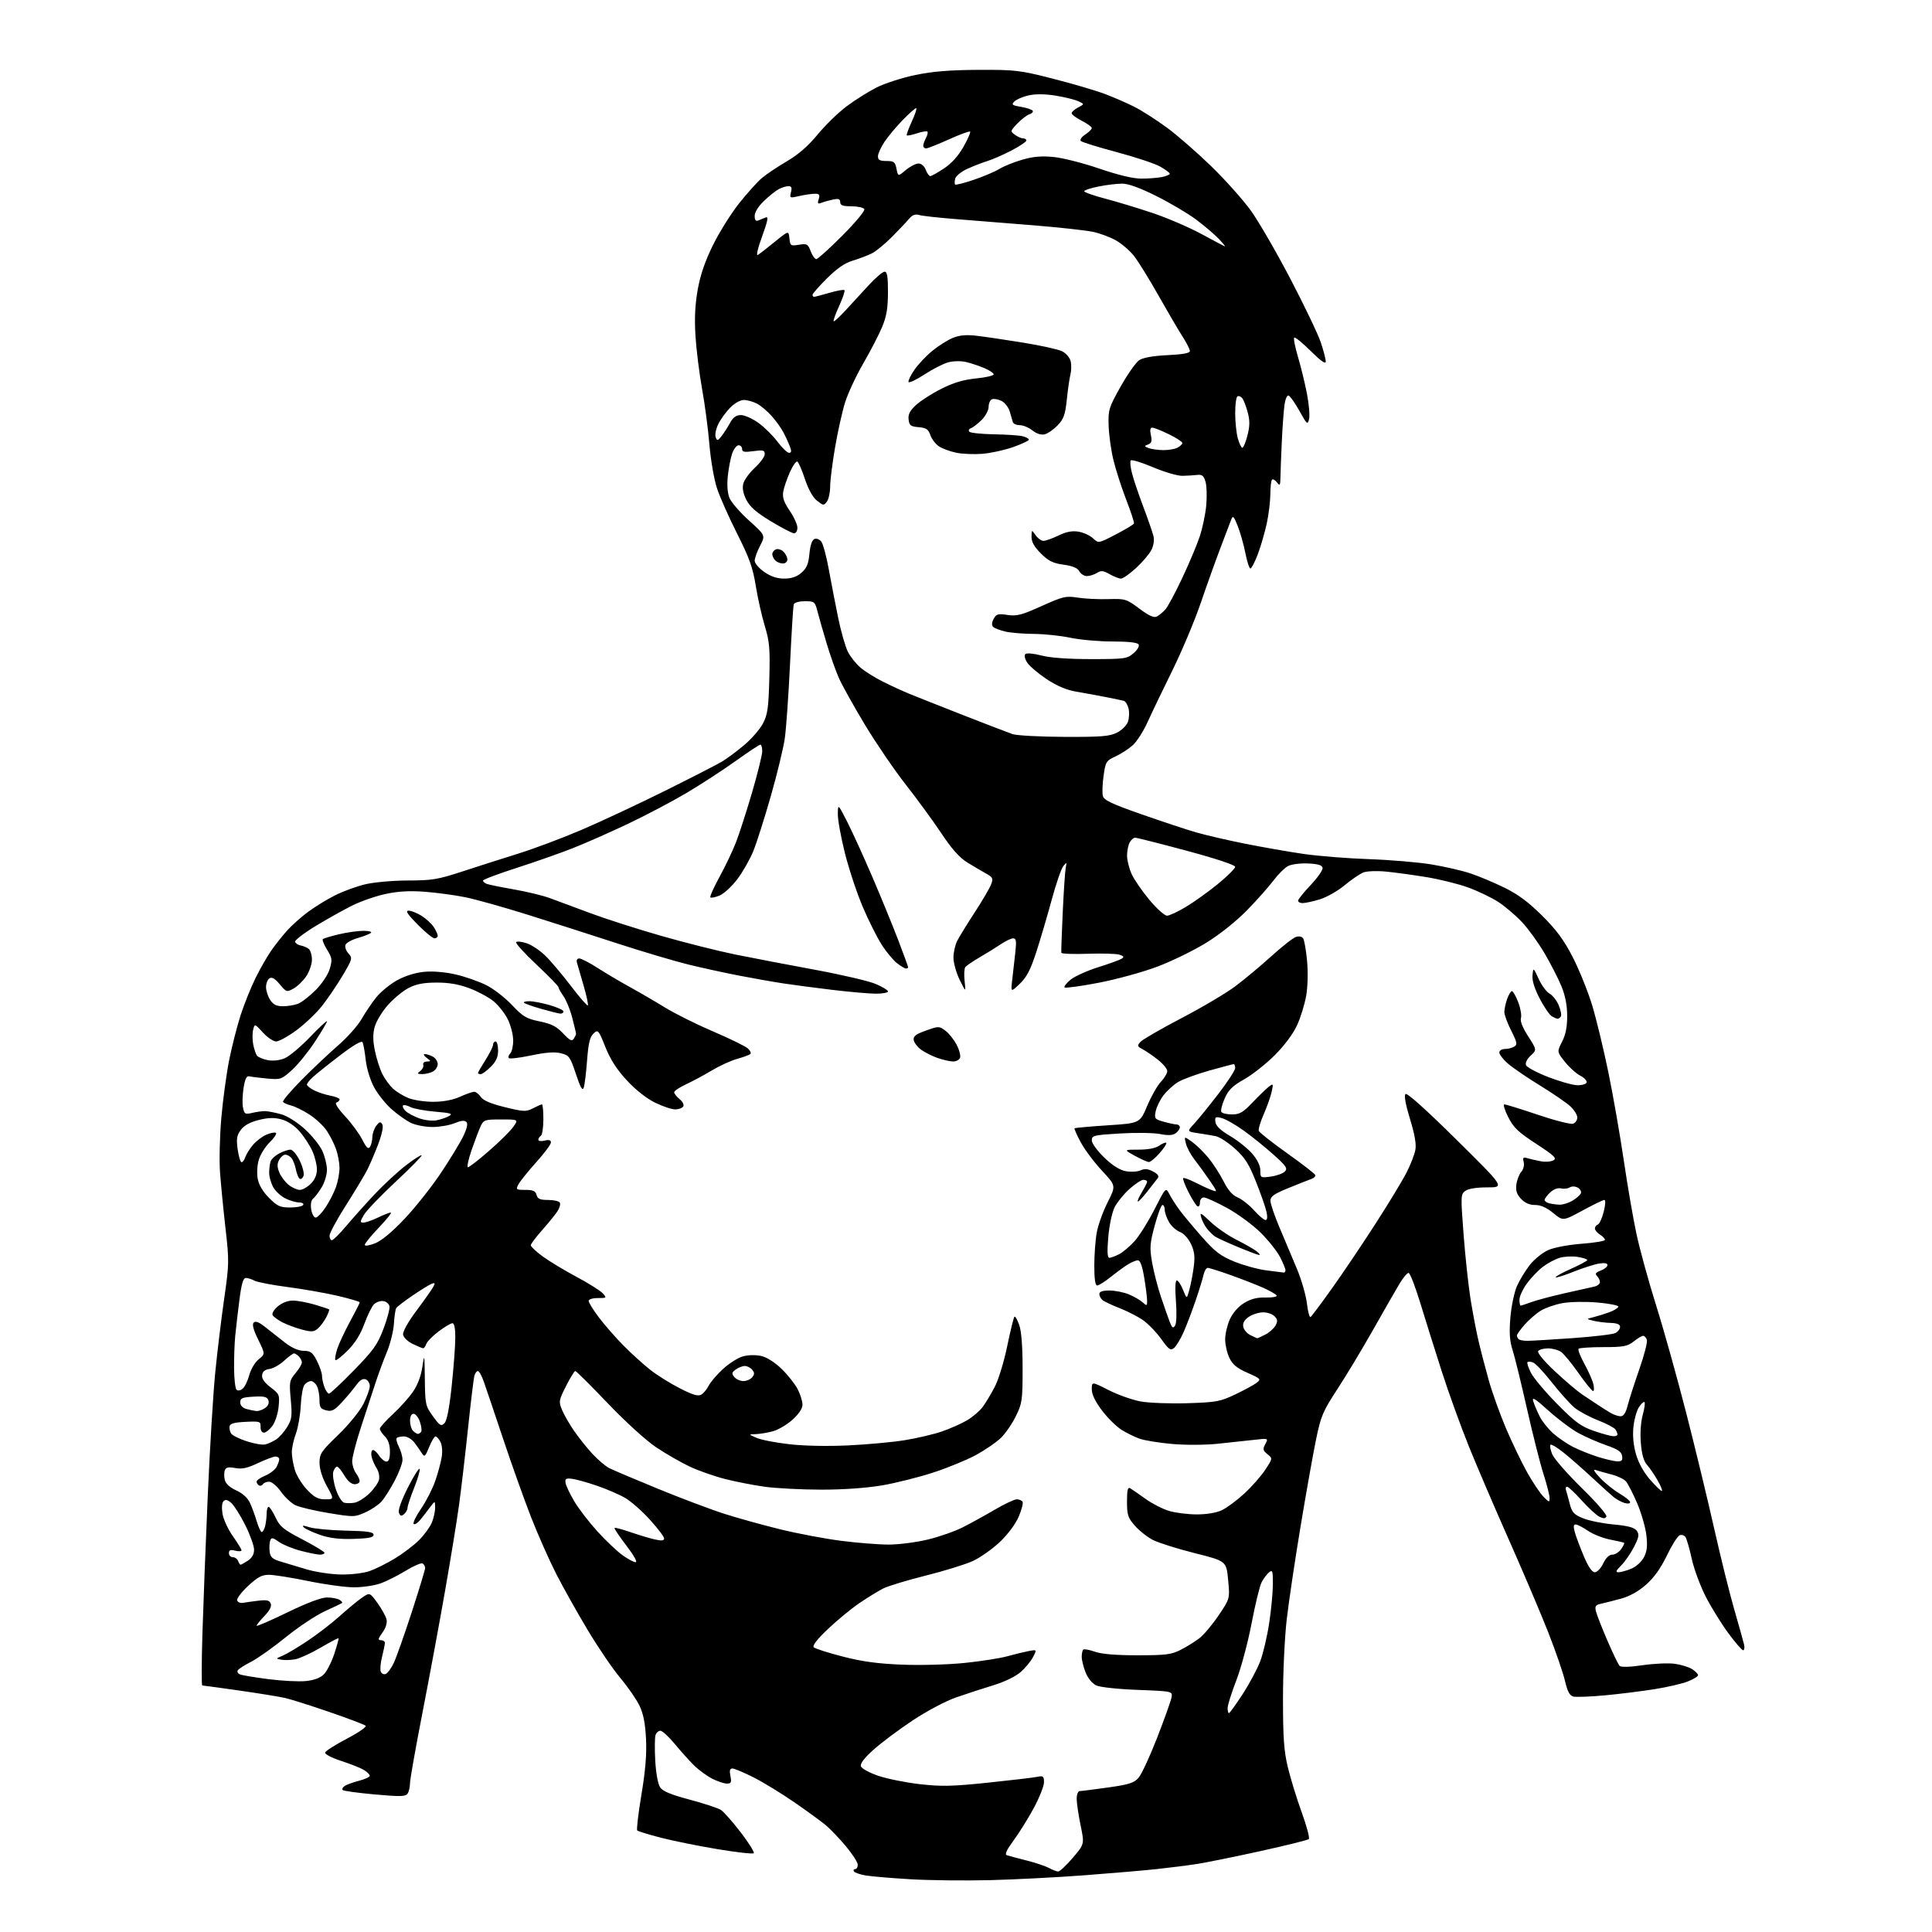 <?xml version="1.0" encoding="UTF-8" standalone="no"?>
<svg 
  version="1.1" 
  xmlns="http://www.w3.org/2000/svg" 
  xmlns:xlink="http://www.w3.org/1999/xlink" 
  xmlns:svg="http://www.w3.org/2000/svg"
  xmlns:rdf="http://www.w3.org/1999/02/22-rdf-syntax-ns#"
  xmlns:cc="http://creativecommons.org/ns#"
  xmlns:dc="http://purl.org/dc/elements/1.1/"
  viewBox="0 0 768 768"
  width="768"
  height="768"
>
<style>svg {background-color: white; }</style>"
<path stroke="none" fill="black" fill-rule="evenodd" d="M393.50,747.39C383.60,747.63 369.38,747.48 361.90,747.03C354.42,746.59 346.44,745.91 344.16,745.53C341.88,745.14 339.76,744.42 339.45,743.91C339.14,743.41 339.36,743.00 339.94,743.00C340.52,743.00 340.99,742.21 340.97,741.25C340.96,740.29 338.82,736.96 336.22,733.87C333.63,730.77 330.03,727.01 328.24,725.52C326.45,724.03 320.82,719.93 315.74,716.43C310.66,712.92 303.36,708.46 299.53,706.52C295.69,704.59 291.92,703.00 291.15,703.00C290.13,703.00 289.91,703.81 290.35,706.00C290.86,708.54 290.64,709.00 288.94,709.00C287.83,709.00 285.19,708.12 283.07,707.03C280.95,705.95 277.71,703.57 275.86,701.74C274.01,699.91 270.56,696.06 268.19,693.20C265.83,690.34 263.27,688.00 262.51,688.00C261.75,688.00 260.88,688.80 260.57,689.77C260.27,690.74 260.22,695.30 260.47,699.90C260.74,704.71 261.54,709.18 262.37,710.44C263.42,712.04 266.54,713.35 274.15,715.38C279.84,716.90 285.43,718.74 286.57,719.48C287.71,720.21 291.27,724.24 294.47,728.42C297.68,732.61 300.00,736.33 299.64,736.69C299.28,737.06 292.80,736.33 285.24,735.07C277.68,733.82 267.54,731.77 262.71,730.52C257.87,729.27 253.64,727.97 253.31,727.64C252.98,727.31 253.72,720.92 254.97,713.45C256.57,703.86 257.11,697.32 256.80,691.18C256.49,685.02 255.74,681.20 254.19,678.00C253.00,675.52 249.59,670.60 246.61,667.05C243.63,663.51 237.81,654.96 233.67,648.05C229.53,641.15 223.89,631.09 221.13,625.70C218.37,620.31 213.88,610.18 211.15,603.20C208.42,596.21 203.40,582.17 200.01,572.00C196.61,561.83 193.16,551.59 192.33,549.25C191.51,546.91 190.45,545.00 189.98,545.00C189.52,545.00 188.90,545.79 188.61,546.75C188.31,547.71 187.15,557.27 186.02,568.00C184.89,578.73 183.28,592.45 182.44,598.50C181.61,604.55 179.12,619.85 176.90,632.50C174.69,645.15 170.65,666.90 167.94,680.82C165.22,694.75 162.99,707.35 162.98,708.82C162.98,710.30 162.56,712.15 162.05,712.95C161.27,714.19 159.34,714.24 149.02,713.32C142.36,712.73 136.61,711.94 136.24,711.57C135.86,711.20 136.22,710.46 137.03,709.93C137.84,709.41 140.41,708.48 142.75,707.87C145.09,707.26 147.00,706.38 147.00,705.90C147.00,705.43 145.99,704.41 144.75,703.64C143.51,702.86 139.44,701.23 135.70,700.02C131.80,698.75 129.05,697.31 129.25,696.65C129.44,696.02 133.34,693.54 137.90,691.15C142.47,688.76 145.82,686.45 145.35,686.01C144.88,685.57 138.43,683.12 131.00,680.57C123.58,678.01 115.60,675.49 113.28,674.96C110.96,674.44 102.74,673.10 95.01,672.00C87.29,670.90 80.72,670.00 80.41,670.00C80.09,670.00 80.12,660.66 80.47,649.25C80.82,637.84 81.77,613.20 82.59,594.50C83.41,575.80 84.75,553.75 85.57,545.50C86.39,537.25 87.99,524.05 89.13,516.18C91.10,502.46 91.12,501.27 89.63,488.18C88.77,480.65 87.80,470.68 87.46,466.00C87.12,461.32 87.35,451.65 87.97,444.50C88.59,437.35 89.99,427.00 91.08,421.50C92.18,416.00 94.24,407.90 95.66,403.50C97.09,399.10 99.78,392.41 101.65,388.64C103.52,384.87 106.37,379.92 107.98,377.64C109.59,375.36 112.39,371.85 114.20,369.83C116.02,367.82 119.71,364.52 122.42,362.51C125.13,360.50 129.96,357.53 133.16,355.92C136.36,354.30 141.80,352.32 145.24,351.51C148.68,350.69 156.31,350.02 162.19,350.01C171.71,350.00 174.07,349.61 183.69,346.46C189.64,344.51 199.68,341.30 206.00,339.33C212.32,337.36 223.75,333.07 231.39,329.79C239.03,326.51 253.88,319.56 264.39,314.34C274.90,309.11 285.07,303.90 287.00,302.75C288.93,301.60 292.88,298.66 295.78,296.22C298.69,293.78 302.05,289.92 303.26,287.64C305.13,284.10 305.50,281.52 305.82,269.75C306.14,257.81 305.90,255.05 304.02,248.86C302.83,244.93 301.21,237.73 300.42,232.84C299.26,225.64 297.87,221.75 293.06,212.23C289.81,205.78 286.19,197.66 285.04,194.18C283.86,190.65 282.52,182.91 282.00,176.68C281.49,170.53 280.17,160.55 279.07,154.50C277.98,148.45 276.80,139.00 276.46,133.50C276.03,126.46 276.30,120.99 277.38,115.00C278.44,109.13 280.33,103.65 283.49,97.28C286.00,92.21 290.67,84.78 293.85,80.77C297.04,76.76 301.11,72.24 302.90,70.74C304.69,69.23 309.16,66.24 312.83,64.09C317.34,61.45 321.28,58.02 325.00,53.50C328.02,49.82 333.20,44.78 336.49,42.30C339.79,39.82 345.18,36.43 348.46,34.77C351.75,33.11 358.72,30.87 363.97,29.79C370.89,28.37 377.75,27.82 389.00,27.77C403.63,27.71 405.29,27.90 418.58,31.29C426.32,33.27 435.56,35.98 439.11,37.32C442.67,38.66 448.03,40.99 451.03,42.51C454.03,44.03 459.86,47.78 463.99,50.83C468.12,53.88 476.04,60.79 481.59,66.18C487.13,71.58 494.18,79.48 497.25,83.74C500.32,88.01 507.37,100.18 512.92,110.79C518.47,121.40 523.90,132.75 525.00,136.01C526.10,139.27 527.00,142.72 527.00,143.69C527.00,144.89 525.13,143.59 521.03,139.53C517.74,136.27 514.78,133.88 514.46,134.21C514.13,134.54 514.82,138.03 515.99,141.96C517.16,145.89 518.77,152.50 519.56,156.64C520.35,160.78 520.72,165.28 520.37,166.65C519.79,168.95 519.51,168.71 516.56,163.38C514.80,160.21 512.87,157.46 512.25,157.25C511.60,157.03 510.91,158.66 510.58,161.19C510.26,163.56 509.80,170.00 509.54,175.50C509.28,181.00 509.04,187.30 509.00,189.50C508.94,193.03 508.78,193.29 507.62,191.77C506.89,190.81 506.01,190.32 505.65,190.68C505.29,191.04 504.99,193.62 504.98,196.42C504.97,199.21 504.34,204.43 503.58,208.00C502.81,211.57 501.21,217.09 500.02,220.25C498.83,223.41 497.50,226.00 497.06,226.00C496.62,226.00 495.71,223.22 495.05,219.83C494.38,216.43 493.01,211.60 492.01,209.08C490.47,205.21 490.07,204.81 489.45,206.50C489.05,207.60 487.16,212.55 485.26,217.50C483.37,222.45 479.82,232.35 477.38,239.50C474.94,246.65 469.84,258.80 466.04,266.50C462.24,274.20 457.81,283.43 456.20,287.00C454.59,290.57 451.97,294.69 450.39,296.15C448.80,297.61 445.70,299.64 443.51,300.66C439.70,302.42 439.47,302.79 438.69,308.41C438.23,311.66 438.10,315.26 438.40,316.41C438.83,318.08 441.92,319.55 453.72,323.68C461.85,326.53 471.65,329.78 475.50,330.89C479.35,332.00 488.12,334.03 495.00,335.40C501.88,336.77 512.27,338.59 518.10,339.44C523.92,340.29 535.62,341.23 544.10,341.52C552.57,341.81 563.77,342.75 569.00,343.62C574.23,344.48 581.20,346.09 584.50,347.18C587.80,348.28 593.87,350.82 597.99,352.84C603.41,355.48 607.58,358.58 613.03,364.00C618.75,369.69 621.69,373.67 625.19,380.50C627.73,385.45 631.19,394.00 632.87,399.50C634.55,405.00 637.49,417.15 639.40,426.50C641.31,435.85 644.06,451.60 645.51,461.50C646.97,471.40 649.22,484.45 650.52,490.50C651.81,496.55 655.34,509.38 658.36,519.00C661.39,528.62 666.79,547.98 670.38,562.00C673.97,576.02 678.97,596.73 681.50,608.00C684.04,619.27 687.61,633.67 689.45,640.00C691.28,646.33 693.02,652.51 693.30,653.75C693.58,654.99 693.41,656.00 692.92,656.00C692.44,656.00 689.80,652.96 687.07,649.25C684.33,645.54 680.31,639.06 678.14,634.85C675.96,630.64 673.44,623.88 672.54,619.83C671.64,615.77 670.52,611.84 670.05,611.08C669.58,610.33 668.53,609.97 667.71,610.28C666.88,610.60 664.59,614.22 662.61,618.34C660.18,623.40 657.50,627.15 654.34,629.93C651.42,632.51 647.78,634.56 644.59,635.43C641.79,636.20 638.22,637.11 636.65,637.46C634.20,638.00 633.89,638.44 634.44,640.61C634.79,642.00 636.83,647.22 638.99,652.22C641.14,657.22 643.32,661.72 643.83,662.23C644.39,662.79 647.95,662.68 652.95,661.95C657.46,661.29 663.22,661.03 665.76,661.38C668.29,661.73 671.41,662.70 672.69,663.53C673.96,664.36 675.00,665.44 675.00,665.91C675.00,666.39 673.19,667.51 670.97,668.39C668.76,669.28 662.80,670.67 657.72,671.47C652.65,672.28 643.75,673.39 637.94,673.93C632.13,674.47 626.49,674.68 625.40,674.40C623.95,674.02 623.08,672.37 622.11,668.19C621.38,665.06 618.41,656.42 615.50,649.00C612.58,641.58 605.60,625.15 599.99,612.50C594.37,599.85 587.13,582.98 583.91,575.00C580.68,567.02 575.80,553.52 573.07,545.00C570.34,536.48 566.49,524.21 564.52,517.75C562.54,511.29 560.48,506.00 559.93,506.00C559.37,506.00 557.77,507.91 556.36,510.25C554.95,512.59 550.24,520.80 545.89,528.50C541.54,536.20 535.12,546.87 531.63,552.20C525.86,561.02 525.09,562.84 523.15,572.20C521.98,577.87 519.22,593.38 517.01,606.69C514.80,619.99 512.32,636.64 511.50,643.68C510.67,650.80 510.00,664.93 510.01,675.49C510.01,690.77 510.39,696.07 511.93,702.50C512.99,706.90 515.47,714.97 517.45,720.43C519.43,725.89 520.70,730.68 520.27,731.07C519.85,731.46 511.18,733.61 501.00,735.85C490.82,738.09 479.57,740.37 476.00,740.93C472.43,741.49 465.23,742.41 460.00,742.97C454.77,743.53 441.73,744.65 431.00,745.46C420.27,746.27 403.40,747.14 393.50,747.39zM420.63,743.96C421.25,743.98 423.86,741.54 426.43,738.53C431.10,733.07 431.10,733.07 429.55,725.58C428.70,721.46 428.00,716.72 428.00,715.04C428.00,713.29 428.53,711.99 429.25,711.98C429.94,711.97 435.00,711.32 440.50,710.55C448.93,709.35 450.83,708.74 452.63,706.64C453.81,705.27 457.11,698.15 459.96,690.83C462.81,683.50 465.38,676.33 465.67,674.89C466.19,672.29 466.19,672.29 452.35,671.76C444.45,671.47 437.34,670.70 435.80,669.99C434.19,669.23 432.48,667.17 431.55,664.84C430.70,662.71 430.00,659.92 430.00,658.65C430.00,657.37 430.27,656.07 430.59,655.74C430.92,655.42 433.00,655.79 435.22,656.58C437.91,657.53 443.55,658.00 452.17,658.00C463.39,658.00 465.63,657.72 469.29,655.86C471.61,654.68 474.94,652.62 476.70,651.28C478.46,649.94 481.92,645.84 484.40,642.17C488.91,635.50 488.91,635.50 488.20,628.03C487.50,620.56 487.50,620.56 474.94,617.40C468.04,615.66 460.57,613.31 458.35,612.18C456.13,611.04 452.89,608.50 451.16,606.52C448.36,603.34 448.00,602.24 448.00,596.91C448.00,592.37 448.31,591.06 449.25,591.60C449.94,591.99 452.65,593.87 455.28,595.77C457.91,597.66 462.14,599.84 464.69,600.61C467.23,601.37 472.22,602.00 475.76,602.00C479.68,602.00 483.56,601.35 485.69,600.34C487.61,599.43 491.59,596.49 494.52,593.81C497.46,591.12 501.23,586.87 502.89,584.35C505.93,579.76 505.93,579.76 503.83,578.06C502.01,576.59 501.90,576.06 502.98,574.03C504.23,571.70 504.23,571.70 498.37,572.38C495.14,572.75 488.60,573.45 483.83,573.94C478.99,574.44 471.05,574.46 465.83,573.99C460.70,573.53 454.93,572.59 453.00,571.91C451.07,571.23 447.83,569.62 445.79,568.35C443.76,567.07 440.27,563.62 438.04,560.67C435.36,557.12 434.00,554.29 434.00,552.25C434.00,549.18 434.00,549.18 440.75,552.61C444.46,554.49 450.19,556.52 453.49,557.11C456.78,557.70 465.10,558.01 471.99,557.80C483.47,557.44 485.03,557.16 491.00,554.32C494.57,552.62 498.39,550.55 499.49,549.71C501.38,548.25 501.23,548.08 495.91,545.72C491.66,543.84 489.96,542.44 488.68,539.73C487.75,537.79 487.01,534.47 487.02,532.35C487.03,530.23 487.88,526.66 488.90,524.40C490.04,521.91 492.23,519.40 494.52,517.99C497.22,516.32 499.65,515.70 503.16,515.78C505.89,515.84 507.80,515.48 507.48,514.97C507.17,514.47 504.80,513.11 502.21,511.94C499.62,510.78 493.82,508.52 489.33,506.91C484.84,505.31 480.68,504.00 480.10,504.00C479.52,504.00 478.77,505.24 478.43,506.75C478.10,508.26 476.68,512.88 475.28,517.00C473.87,521.12 471.73,526.75 470.52,529.50C469.31,532.25 467.60,535.10 466.72,535.83C465.32,536.98 464.65,536.52 461.56,532.22C459.61,529.50 456.32,526.12 454.26,524.70C452.19,523.29 448.03,521.16 445.00,519.98C441.98,518.80 438.94,517.37 438.25,516.79C437.56,516.22 437.00,515.14 437.00,514.38C437.00,513.44 438.27,513.00 441.03,513.00C443.25,513.00 446.72,513.69 448.75,514.54C450.77,515.38 453.23,516.80 454.21,517.69C455.88,519.20 456.00,519.16 456.00,517.10C456.00,515.88 455.48,511.76 454.85,507.94C454.08,503.24 453.26,501.00 452.32,501.00C451.55,501.00 449.71,501.77 448.21,502.71C446.72,503.66 443.65,505.91 441.40,507.71C439.14,509.52 436.78,511.00 436.15,511.00C435.38,511.00 435.00,508.38 435.00,503.14C435.00,498.81 435.44,492.85 435.99,489.89C436.53,486.92 438.47,481.54 440.31,477.92C443.64,471.34 443.64,471.34 438.07,465.38C435.01,462.11 431.22,457.05 429.65,454.15C428.08,451.24 426.96,448.71 427.15,448.52C427.34,448.33 433.27,447.79 440.31,447.33C453.13,446.50 453.13,446.50 456.04,439.58C457.65,435.77 460.09,431.47 461.48,430.02C462.87,428.57 464.00,426.67 464.00,425.78C464.00,424.89 462.31,422.85 460.25,421.23C458.19,419.61 455.45,417.74 454.17,417.07C452.04,415.95 451.97,415.69 453.38,414.13C454.23,413.19 461.58,408.95 469.71,404.70C477.85,400.46 487.50,394.73 491.16,391.98C494.82,389.23 501.26,383.85 505.46,380.04C509.65,376.23 514.03,372.81 515.17,372.45C516.44,372.04 517.57,372.30 518.06,373.09C518.50,373.81 519.19,377.80 519.58,381.95C520.00,386.29 519.85,392.13 519.25,395.69C518.67,399.10 517.04,404.42 515.62,407.51C514.05,410.95 510.60,415.58 506.76,419.43C503.30,422.89 497.83,427.21 494.60,429.03C489.94,431.66 488.34,433.23 486.82,436.68C485.76,439.07 485.17,441.47 485.51,442.01C485.84,442.56 487.75,443.00 489.75,443.00C492.78,443.00 494.13,442.21 497.94,438.21C500.45,435.58 503.35,432.78 504.38,431.98C506.16,430.62 506.22,430.72 505.50,434.02C505.08,435.93 503.66,439.95 502.34,442.95C501.02,445.94 500.14,448.92 500.39,449.56C500.63,450.20 505.71,454.20 511.67,458.44C517.63,462.69 522.65,466.57 522.83,467.08C523.02,467.59 522.34,468.29 521.33,468.64C520.32,468.99 516.24,470.61 512.25,472.23C506.39,474.62 505.00,475.60 505.02,477.34C505.03,478.53 506.66,483.32 508.65,488.00C510.63,492.68 513.74,500.05 515.55,504.39C517.36,508.72 519.14,514.91 519.52,518.13C519.89,521.36 520.55,523.78 520.97,523.52C521.40,523.25 525.35,517.96 529.75,511.77C534.16,505.57 541.94,494.00 547.05,486.04C552.17,478.09 557.62,469.09 559.16,466.04C560.71,463.00 562.26,459.00 562.62,457.16C563.06,454.85 562.40,451.03 560.50,444.83C558.76,439.16 558.10,435.50 558.70,434.90C559.30,434.30 566.74,440.96 578.90,452.98C598.15,472.00 598.15,472.00 591.26,472.00C586.97,472.00 583.67,472.52 582.48,473.39C580.66,474.72 580.63,475.45 581.79,490.64C582.46,499.36 583.68,510.77 584.50,516.00C585.33,521.23 586.73,528.65 587.61,532.50C588.50,536.35 590.36,543.55 591.75,548.50C593.13,553.45 596.27,562.18 598.70,567.90C601.14,573.62 604.94,581.50 607.13,585.40C609.33,589.31 612.22,593.61 613.56,594.98C615.82,597.27 616.00,597.31 615.99,595.48C615.98,594.39 614.88,590.06 613.53,585.85C612.19,581.65 609.23,569.95 606.96,559.85C604.69,549.76 602.13,539.33 601.28,536.68C600.11,533.05 599.89,529.86 600.40,523.73C600.77,519.27 601.95,513.64 603.02,511.22C604.09,508.81 606.41,505.01 608.18,502.78C609.95,500.54 613.23,497.90 615.47,496.91C617.80,495.88 623.52,494.81 628.77,494.41C633.85,494.03 638.00,493.33 638.00,492.86C638.00,492.40 637.10,491.45 636.00,490.77C634.90,490.08 634.00,488.99 634.00,488.34C634.00,487.70 634.52,486.99 635.15,486.78C635.79,486.57 636.84,484.28 637.50,481.70C638.18,479.00 638.30,477.00 637.76,477.00C637.25,477.00 633.34,478.89 629.08,481.20C621.32,485.41 621.32,485.41 617.43,482.20C614.78,480.02 612.48,479.00 610.22,479.00C607.98,479.00 606.16,478.20 604.62,476.54C602.91,474.69 602.45,473.24 602.79,470.79C603.04,468.98 603.92,466.73 604.75,465.78C605.60,464.81 606.01,463.14 605.69,461.93C605.22,460.12 605.46,459.90 607.32,460.44C608.52,460.79 610.91,461.34 612.64,461.65C614.36,461.97 616.56,461.79 617.51,461.25C618.96,460.44 617.85,459.37 610.66,454.69C603.52,450.03 601.66,448.26 599.53,444.05C598.12,441.27 597.44,439.00 598.01,439.00C598.58,439.00 604.60,440.87 611.39,443.16C618.18,445.45 624.46,447.04 625.36,446.69C626.26,446.35 627.00,445.23 627.00,444.22C627.00,443.20 625.76,441.22 624.25,439.80C622.74,438.39 617.29,434.64 612.13,431.48C606.98,428.32 601.25,424.40 599.38,422.76C597.52,421.13 596.00,419.16 596.00,418.40C596.00,417.62 597.00,416.99 598.25,416.98C599.49,416.98 601.17,416.55 601.98,416.03C603.25,415.23 603.07,414.31 600.73,409.70C599.23,406.73 598.00,403.40 598.00,402.30C598.00,401.20 598.49,398.88 599.10,397.15C599.70,395.42 600.56,394.00 601.02,394.00C601.47,394.00 602.59,395.98 603.52,398.40C604.44,400.82 604.93,403.65 604.60,404.69C604.22,405.89 605.25,408.51 607.47,411.95C610.93,417.33 610.93,417.33 608.48,419.61C607.04,420.94 606.26,422.51 606.60,423.41C606.92,424.24 610.86,426.35 615.34,428.10C619.83,429.84 625.03,431.32 626.90,431.39C628.76,431.45 630.48,430.96 630.71,430.31C630.94,429.65 629.80,428.43 628.17,427.59C626.55,426.75 623.80,424.27 622.06,422.08C618.91,418.10 618.91,418.10 620.95,414.09C622.39,411.28 622.99,408.19 622.98,403.79C622.96,399.57 622.20,395.69 620.68,392.00C619.43,388.98 616.43,383.13 614.02,379.01C611.61,374.89 607.58,369.31 605.07,366.61C602.55,363.91 598.25,360.25 595.50,358.48C592.75,356.71 587.35,354.13 583.50,352.75C579.65,351.36 572.23,349.52 567.00,348.66C561.77,347.81 554.58,346.82 551.00,346.47C547.42,346.12 543.38,346.27 542.00,346.80C540.62,347.33 537.25,349.63 534.50,351.91C531.75,354.19 527.28,356.72 524.57,357.53C521.86,358.34 518.82,359.00 517.82,359.00C516.82,359.00 516.00,358.57 516.00,358.05C516.00,357.53 518.26,354.72 521.02,351.80C523.78,348.89 525.91,345.82 525.76,345.00C525.56,343.92 523.94,343.43 519.99,343.24C516.97,343.10 513.40,343.55 512.05,344.25C510.70,344.94 508.08,347.54 506.23,350.01C504.38,352.48 499.67,357.78 495.76,361.79C491.52,366.15 485.00,371.35 479.58,374.71C474.59,377.80 465.80,382.10 460.05,384.26C454.29,386.43 443.79,389.31 436.70,390.67C429.61,392.03 423.53,392.86 423.19,392.52C422.85,392.19 423.91,390.81 425.54,389.47C427.17,388.12 432.10,385.89 436.50,384.50C440.90,383.12 445.12,381.59 445.88,381.10C446.96,380.41 446.76,380.06 444.99,379.50C443.74,379.10 438.07,378.94 432.38,379.14C426.69,379.34 421.97,379.16 421.89,378.74C421.81,378.33 422.06,371.13 422.45,362.74C422.84,354.36 423.37,346.38 423.64,345.00C424.10,342.67 424.04,342.62 422.67,344.31C421.86,345.30 419.77,351.38 418.03,357.81C416.28,364.24 413.53,373.59 411.90,378.58C409.64,385.54 408.11,388.46 405.37,391.08C401.79,394.50 401.79,394.50 402.37,389.50C402.69,386.75 403.24,381.91 403.59,378.75C404.11,374.06 403.96,373.00 402.75,373.00C401.94,373.00 399.70,374.07 397.77,375.38C395.84,376.69 392.06,379.03 389.38,380.58C386.70,382.13 384.15,383.88 383.72,384.45C383.29,385.03 383.17,387.52 383.45,390.00C383.95,394.50 383.95,394.50 381.49,389.50C380.13,386.75 379.02,382.79 379.01,380.70C379.01,378.61 379.69,375.56 380.54,373.93C381.38,372.29 384.52,367.20 387.51,362.62C390.50,358.03 393.40,353.07 393.97,351.59C394.89,349.16 394.69,348.74 391.90,347.20C390.21,346.27 386.85,344.28 384.44,342.80C381.41,340.92 378.28,337.40 374.23,331.30C371.01,326.46 364.67,317.77 360.14,312.00C355.61,306.23 348.28,295.49 343.85,288.15C339.43,280.81 334.76,272.44 333.48,269.55C332.20,266.65 330.02,260.51 328.64,255.89C327.25,251.28 325.63,245.59 325.02,243.25C323.96,239.14 323.79,239.00 319.93,239.00C317.62,239.00 315.77,239.53 315.53,240.25C315.30,240.94 314.64,251.62 314.05,264.00C313.46,276.38 312.52,289.65 311.97,293.50C311.42,297.35 308.93,307.66 306.43,316.40C303.93,325.15 300.80,335.00 299.46,338.30C298.12,341.59 295.26,346.63 293.10,349.49C290.94,352.35 287.77,355.27 286.05,355.98C284.34,356.69 282.69,357.02 282.39,356.73C282.09,356.43 283.70,352.81 285.96,348.69C288.22,344.57 291.15,338.44 292.48,335.06C293.80,331.69 296.71,322.69 298.94,315.08C301.17,307.47 303.00,300.06 303.00,298.62C303.00,297.18 302.66,296.00 302.25,296.01C301.84,296.01 297.45,298.92 292.50,302.46C287.55,306.01 278.82,311.69 273.09,315.10C267.37,318.50 256.79,324.08 249.59,327.50C242.39,330.91 232.45,335.30 227.50,337.24C222.55,339.19 212.54,342.70 205.25,345.05C197.96,347.39 192.00,349.64 192.00,350.05C192.00,350.45 192.68,351.05 193.50,351.36C194.33,351.68 199.15,352.66 204.23,353.54C209.30,354.42 215.71,355.97 218.47,356.98C221.24,357.99 228.45,360.67 234.50,362.93C240.55,365.20 253.27,369.28 262.77,372.00C272.27,374.72 285.55,378.06 292.27,379.43C299.00,380.79 313.22,383.52 323.88,385.48C334.55,387.45 345.46,390.00 348.13,391.15C350.81,392.30 353.00,393.64 353.00,394.12C353.00,394.61 350.85,395.00 348.22,395.00C345.59,395.00 337.83,394.33 330.97,393.50C324.11,392.68 315.35,391.53 311.50,390.94C307.65,390.36 299.77,388.97 294.00,387.86C288.23,386.75 279.00,384.73 273.50,383.38C268.00,382.02 255.40,378.28 245.50,375.06C235.60,371.83 219.62,366.71 209.98,363.68C200.35,360.66 189.10,357.50 184.98,356.67C180.87,355.83 173.68,354.86 169.00,354.50C163.01,354.03 158.40,354.28 153.38,355.34C149.47,356.16 143.39,358.27 139.88,360.03C136.37,361.78 129.77,365.49 125.22,368.26C120.66,371.04 117.10,373.80 117.30,374.40C117.50,375.01 118.53,375.66 119.58,375.86C120.64,376.05 122.06,376.67 122.75,377.23C123.44,377.79 124.00,379.70 124.00,381.47C124.00,383.25 122.98,386.22 121.73,388.08C120.48,389.93 118.21,392.14 116.68,392.97C113.99,394.45 113.82,394.40 111.20,391.26C109.30,388.99 108.09,388.28 107.12,388.90C106.37,389.38 105.75,390.94 105.75,392.37C105.75,393.80 106.49,396.10 107.40,397.48C108.63,399.36 109.92,400.00 112.46,400.00C114.33,400.00 117.03,399.56 118.44,399.02C119.85,398.49 123.00,396.05 125.43,393.62C128.00,391.05 130.37,387.50 131.06,385.18C132.15,381.57 132.04,380.80 130.02,377.53C128.78,375.53 128.03,373.64 128.34,373.33C128.65,373.01 131.52,372.15 134.70,371.40C137.89,370.64 142.28,370.02 144.45,370.02C146.64,370.01 147.98,370.37 147.45,370.83C146.93,371.29 144.56,372.21 142.20,372.89C139.83,373.56 137.64,374.78 137.33,375.59C137.01,376.41 137.55,377.95 138.51,379.01C140.19,380.87 140.10,381.21 136.17,387.84C133.91,391.63 130.23,397.06 127.98,399.91C125.72,402.76 121.16,407.10 117.83,409.55C114.50,412.00 110.88,414.00 109.77,414.00C108.67,414.00 106.30,412.40 104.51,410.44C101.25,406.88 101.25,406.88 100.63,409.34C100.29,410.70 100.30,413.31 100.65,415.15C101.00,416.99 101.68,419.02 102.18,419.65C102.67,420.28 104.61,421.08 106.48,421.43C108.57,421.82 111.18,421.52 113.20,420.67C115.01,419.89 119.54,416.10 123.25,412.23C126.96,408.36 130.00,405.54 130.00,405.97C130.00,406.39 127.83,410.06 125.17,414.12C122.51,418.18 118.40,423.24 116.03,425.38C111.87,429.12 111.52,429.23 106.11,428.73C103.02,428.44 99.85,428.04 99.06,427.85C98.02,427.60 97.39,428.90 96.82,432.50C96.38,435.25 96.28,438.76 96.60,440.31C97.14,442.89 97.44,443.06 100.34,442.37C102.08,441.96 104.40,441.65 105.50,441.69C106.60,441.74 109.37,442.28 111.66,442.90C114.11,443.57 117.96,445.96 121.06,448.74C123.94,451.34 127.12,455.27 128.13,457.48C129.13,459.69 129.96,463.07 129.97,465.00C129.98,466.93 129.04,470.07 127.87,471.98C126.70,473.90 125.17,475.92 124.47,476.48C123.68,477.11 123.39,478.74 123.71,480.75C123.99,482.54 124.79,484.00 125.48,484.00C126.17,484.00 127.95,482.16 129.45,479.90C130.94,477.65 132.80,473.99 133.58,471.78C134.36,469.56 134.98,466.12 134.96,464.12C134.93,462.13 134.30,458.80 133.56,456.72C132.82,454.64 131.15,451.36 129.86,449.44C128.56,447.51 125.47,444.64 123.00,443.04C120.53,441.45 117.26,439.83 115.74,439.46C114.22,439.09 112.77,438.43 112.51,438.01C112.24,437.59 115.53,433.70 119.80,429.37C124.08,425.04 130.60,418.87 134.30,415.67C137.99,412.46 142.21,407.73 143.68,405.17C145.14,402.60 147.79,398.69 149.56,396.47C151.33,394.26 155.11,391.17 157.96,389.62C161.23,387.84 165.24,386.61 168.82,386.30C172.25,386.00 177.18,386.43 181.26,387.39C184.98,388.26 190.38,390.15 193.26,391.59C196.14,393.02 200.75,396.58 203.50,399.49C207.89,404.14 209.23,404.94 214.50,406.02C219.20,406.98 221.21,408.01 223.84,410.79C226.50,413.61 227.36,414.04 228.07,412.92C228.57,412.14 228.98,411.26 228.98,410.96C228.99,410.66 228.32,407.80 227.48,404.59C226.65,401.38 225.07,397.50 223.98,395.97C222.89,394.44 222.00,392.84 222.00,392.42C222.00,391.99 218.06,387.95 213.25,383.43C208.44,378.92 204.81,374.90 205.18,374.51C205.56,374.12 207.44,374.32 209.37,374.96C211.30,375.59 214.63,377.81 216.76,379.89C218.90,381.96 223.47,387.37 226.92,391.90C230.37,396.43 233.41,399.93 233.67,399.66C233.93,399.40 233.18,395.89 232.01,391.85C230.83,387.81 229.64,383.71 229.37,382.75C229.06,381.67 229.41,381.00 230.28,381.00C231.05,381.00 234.35,382.71 237.59,384.79C240.84,386.88 246.65,390.32 250.50,392.43C254.35,394.55 260.65,398.22 264.50,400.59C268.35,402.96 276.90,407.21 283.50,410.03C290.10,412.86 296.30,415.89 297.27,416.76C298.25,417.64 298.70,418.65 298.27,419.01C297.85,419.37 295.48,420.23 293.00,420.93C290.52,421.63 286.02,423.68 283.00,425.50C279.98,427.31 275.36,429.79 272.75,431.01C270.14,432.22 268.00,433.66 268.00,434.20C268.00,434.74 268.97,435.97 270.16,436.93C271.37,437.91 272.00,439.18 271.60,439.84C271.21,440.48 269.76,441.00 268.38,441.00C267.00,441.00 263.40,439.79 260.37,438.30C257.01,436.66 252.65,433.22 249.18,429.47C245.20,425.17 242.65,421.21 240.65,416.22C237.90,409.34 237.74,409.16 235.92,410.86C234.48,412.21 233.89,414.67 233.37,421.55C233.01,426.47 232.40,431.35 232.03,432.38C231.54,433.76 230.71,432.31 228.93,426.92C226.66,420.08 226.26,419.52 223.00,418.69C220.53,418.06 217.07,418.31 211.22,419.54C206.66,420.49 202.64,420.98 202.28,420.62C201.93,420.26 202.17,419.43 202.82,418.78C203.47,418.13 204.00,415.81 204.00,413.62C204.00,411.42 203.06,407.69 201.91,405.31C200.76,402.94 198.22,399.68 196.26,398.07C194.31,396.45 189.96,394.11 186.60,392.85C182.33,391.25 178.40,390.57 173.50,390.59C168.33,390.61 165.42,391.18 162.37,392.77C160.10,393.95 156.39,397.02 154.12,399.60C151.86,402.17 149.53,406.05 148.94,408.21C148.18,411.05 148.21,413.71 149.06,417.82C149.70,420.94 151.04,425.07 152.02,427.00C153.00,428.93 154.87,431.49 156.17,432.70C157.46,433.91 160.19,435.60 162.23,436.45C164.27,437.30 168.76,437.99 172.22,437.98C176.30,437.96 180.03,437.26 182.86,435.98C185.26,434.89 187.79,434.00 188.49,434.00C189.19,434.00 190.37,434.92 191.13,436.05C192.07,437.45 195.08,438.73 200.68,440.11C208.22,441.96 209.11,442.00 211.88,440.56C213.54,439.70 215.15,439.00 215.45,439.00C215.75,439.00 216.00,441.67 216.00,444.94C216.00,448.21 215.55,451.16 215.00,451.50C214.45,451.84 214.00,452.55 214.00,453.08C214.00,453.61 215.12,453.76 216.50,453.41C218.26,452.97 219.00,453.19 219.00,454.16C219.00,454.91 216.37,458.45 213.16,462.01C209.95,465.58 206.78,469.51 206.12,470.75C204.98,472.90 205.10,473.00 208.85,473.00C211.93,473.00 212.88,473.43 213.29,475.00C213.70,476.58 214.65,477.00 217.85,477.00C220.07,477.00 222.17,477.47 222.53,478.04C222.88,478.62 222.46,480.18 221.58,481.52C220.71,482.85 217.97,486.22 215.50,489.01C213.02,491.79 211.00,494.50 211.00,495.02C211.00,495.55 213.14,497.55 215.75,499.46C218.36,501.37 224.41,505.02 229.20,507.58C233.98,510.13 238.66,513.07 239.60,514.11C241.25,515.93 241.18,516.00 237.65,516.00C235.55,516.00 234.00,516.49 234.00,517.16C234.00,517.80 235.83,520.74 238.06,523.69C240.29,526.65 244.68,531.67 247.81,534.84C250.94,538.02 255.77,542.39 258.53,544.56C261.30,546.73 266.63,550.05 270.37,551.94C275.57,554.58 277.56,555.14 278.83,554.35C279.75,553.78 281.06,552.18 281.74,550.80C282.42,549.41 284.96,546.45 287.38,544.21C289.81,541.98 293.39,539.71 295.35,539.17C297.42,538.60 300.44,538.53 302.59,539.02C304.83,539.53 308.01,541.54 310.72,544.18C313.16,546.55 316.03,550.17 317.08,552.21C318.14,554.25 319.00,557.01 319.00,558.34C319.00,559.89 317.59,562.05 315.07,564.32C312.91,566.27 309.42,568.34 307.32,568.93C305.22,569.51 302.15,570.03 300.50,570.08C297.50,570.16 297.50,570.16 300.73,571.57C302.50,572.35 308.35,573.49 313.73,574.10C319.56,574.77 329.02,574.96 337.21,574.57C344.75,574.21 354.87,573.28 359.71,572.49C364.54,571.71 371.16,570.15 374.42,569.03C377.68,567.91 382.18,565.91 384.42,564.59C386.66,563.27 389.47,560.88 390.64,559.28C391.82,557.68 393.98,554.08 395.44,551.29C396.90,548.50 399.13,541.21 400.39,535.09C401.66,528.98 402.94,523.73 403.25,523.42C403.55,523.12 404.41,524.58 405.15,526.68C406.03,529.17 406.50,535.22 406.50,544.00C406.50,556.65 406.33,557.85 403.79,563.01C402.30,566.04 399.60,569.94 397.79,571.67C395.98,573.40 391.56,576.42 387.98,578.38C384.39,580.33 376.74,583.48 370.98,585.36C365.21,587.24 356.01,589.55 350.52,590.48C344.35,591.52 335.16,592.17 326.44,592.16C318.68,592.15 308.64,591.63 304.11,591.02C299.59,590.40 292.42,589.00 288.19,587.92C283.96,586.84 277.66,584.63 274.20,583.00C270.73,581.38 264.72,577.92 260.83,575.32C256.75,572.58 248.62,565.18 241.56,557.79C234.85,550.76 229.06,545.00 228.69,545.00C228.33,545.00 226.67,547.70 225.00,551.00C222.12,556.71 222.04,557.17 223.43,560.49C224.23,562.41 226.36,566.12 228.16,568.74C229.96,571.36 233.22,575.45 235.41,577.83C237.60,580.21 240.62,582.78 242.11,583.56C243.60,584.33 252.40,588.06 261.66,591.86C270.92,595.65 282.77,600.12 288.00,601.78C293.23,603.45 303.12,606.20 310.00,607.89C316.88,609.59 327.81,611.65 334.30,612.49C340.79,613.32 349.34,614.00 353.30,613.99C357.26,613.99 364.21,613.10 368.75,612.01C373.28,610.92 379.58,608.72 382.75,607.11C385.91,605.51 391.64,602.35 395.48,600.10C399.33,597.84 403.24,596.00 404.18,596.00C405.11,596.00 406.15,596.44 406.48,596.97C406.81,597.50 406.12,600.18 404.94,602.92C403.66,605.89 400.62,609.96 397.40,613.01C394.43,615.81 389.61,619.21 386.67,620.55C383.74,621.89 375.30,624.50 367.92,626.34C360.53,628.19 352.92,630.50 351.00,631.49C349.07,632.48 344.86,635.07 341.64,637.25C338.42,639.44 332.80,644.06 329.14,647.54C324.76,651.70 322.84,654.18 323.50,654.83C324.05,655.37 329.23,657.02 335.00,658.51C342.74,660.50 348.95,661.35 358.63,661.73C365.96,662.02 376.94,661.72 383.48,661.04C389.92,660.38 397.51,659.19 400.35,658.41C403.18,657.62 407.01,656.69 408.85,656.34C412.20,655.71 412.20,655.71 410.65,658.70C409.80,660.35 407.58,663.04 405.72,664.67C403.73,666.42 399.30,668.57 394.92,669.90C390.84,671.15 384.18,673.32 380.12,674.73C375.85,676.22 368.48,680.13 362.62,684.02C357.05,687.72 350.06,692.97 347.07,695.69C343.39,699.03 341.83,701.13 342.24,702.19C342.58,703.06 345.69,704.74 349.17,705.92C352.65,707.11 360.09,708.60 365.70,709.24C374.28,710.21 378.58,710.11 392.70,708.64C401.94,707.68 410.74,706.64 412.25,706.33C414.72,705.82 415.00,706.05 415.00,708.51C415.00,710.02 413.13,714.68 410.86,718.88C408.58,723.07 404.96,728.87 402.81,731.76C400.14,735.37 399.32,737.17 400.21,737.47C400.92,737.72 404.41,738.65 407.97,739.54C411.53,740.44 415.58,741.79 416.97,742.55C418.36,743.30 420.01,743.94 420.63,743.96zM488.52,681.00C488.81,681.00 491.26,677.61 493.96,673.46C496.67,669.31 499.84,663.38 500.99,660.29C502.15,657.19 503.75,650.35 504.54,645.08C505.34,639.81 505.99,632.86 505.99,629.63C506.00,624.41 505.83,623.90 504.43,625.05C503.57,625.77 502.25,627.55 501.50,629.01C500.74,630.47 498.95,637.83 497.51,645.38C496.07,652.92 493.34,663.10 491.44,668.01C489.55,672.91 488.00,677.84 488.00,678.96C488.00,680.08 488.23,681.00 488.52,681.00zM121.50,668.25C124.77,667.94 127.25,667.03 128.68,665.63C129.88,664.46 131.76,660.80 132.86,657.51C133.95,654.21 134.73,651.39 134.57,651.24C134.42,651.08 131.20,652.77 127.42,654.98C123.63,657.19 119.13,659.26 117.40,659.58C115.67,659.91 113.19,659.99 111.88,659.77C109.54,659.36 109.54,659.34 112.38,658.15C113.97,657.49 118.45,654.82 122.33,652.22C126.22,649.63 131.89,645.25 134.95,642.50C138.00,639.75 141.95,636.48 143.73,635.23C146.96,632.97 146.96,632.97 150.01,637.17C151.69,639.49 153.31,642.40 153.63,643.65C153.99,645.10 153.42,647.01 152.03,648.96C150.24,651.47 150.14,652.00 151.43,652.00C152.29,652.00 153.00,652.48 153.00,653.06C153.00,653.64 152.50,656.11 151.89,658.54C151.27,660.97 151.03,663.64 151.35,664.46C151.66,665.29 152.54,665.73 153.30,665.44C154.05,665.15 155.48,663.24 156.46,661.21C157.45,659.17 160.67,650.08 163.63,641.00C166.58,631.93 169.00,623.97 169.00,623.31C169.00,622.66 168.55,621.84 168.00,621.50C167.45,621.16 164.41,622.47 161.25,624.41C158.09,626.35 153.53,628.63 151.12,629.47C148.72,630.31 143.99,630.99 140.62,630.98C137.26,630.97 129.10,629.85 122.50,628.49C115.90,627.13 108.90,626.02 106.94,626.01C104.11,626.00 102.42,626.90 98.60,630.46C95.96,632.91 94.01,635.50 94.26,636.21C94.51,636.92 95.57,637.34 96.61,637.15C97.65,636.96 100.41,636.58 102.74,636.30C106.09,635.91 107.12,636.15 107.63,637.47C108.05,638.56 107.19,640.24 105.13,642.36C103.41,644.14 102.00,645.89 102.00,646.25C102.00,646.60 107.51,644.22 114.25,640.95C122.12,637.13 127.75,635.01 130.00,635.02C131.93,635.03 134.16,635.45 134.97,635.96C135.78,636.47 136.23,637.04 135.97,637.23C135.71,637.41 132.60,638.90 129.05,640.53C125.51,642.16 118.53,646.81 113.55,650.85C108.57,654.89 102.39,659.27 99.82,660.58C97.25,661.89 94.86,663.42 94.51,663.99C94.16,664.55 94.60,665.29 95.49,665.63C96.38,665.98 101.47,666.81 106.80,667.50C112.14,668.18 118.75,668.52 121.50,668.25zM135.62,625.89C139.67,625.95 144.58,625.35 146.98,624.51C149.31,623.68 153.84,621.42 157.04,619.48C160.24,617.53 164.54,614.27 166.58,612.22C168.63,610.17 170.91,607.05 171.65,605.28C172.39,603.51 172.99,600.81 172.97,599.28C172.94,596.50 172.94,596.50 170.94,599.17C169.84,600.64 168.10,602.89 167.06,604.17C166.02,605.45 164.85,606.17 164.45,605.78C164.05,605.38 165.35,602.68 167.35,599.78C169.35,596.87 171.87,591.96 172.96,588.86C174.05,585.75 175.23,581.43 175.58,579.24C175.95,576.92 175.74,574.38 175.07,573.13C174.44,571.96 173.56,571.00 173.12,571.00C172.67,571.00 171.53,572.91 170.58,575.25C169.02,579.09 168.74,579.32 167.68,577.64C167.03,576.62 165.68,574.71 164.68,573.39C163.68,572.08 161.84,571.00 160.59,571.00C159.35,571.00 158.05,571.28 157.71,571.63C157.36,571.97 157.74,573.52 158.54,575.08C159.34,576.63 160.00,578.98 160.00,580.31C160.00,581.63 158.60,585.37 156.89,588.61C155.18,591.85 152.82,595.57 151.64,596.89C150.46,598.20 147.56,600.15 145.18,601.21C140.99,603.10 140.55,603.10 130.68,601.47C125.08,600.55 119.15,599.15 117.50,598.37C115.85,597.59 113.23,595.17 111.69,592.98C110.11,590.75 108.04,589.00 106.99,589.00C105.96,589.00 104.84,589.46 104.49,590.02C104.14,590.58 103.44,590.77 102.93,590.46C102.42,590.14 102.00,589.46 102.00,588.95C102.00,588.44 103.54,587.38 105.42,586.60C107.30,585.81 109.33,584.26 109.92,583.15C110.51,582.04 111.00,580.65 111.00,580.07C111.00,579.48 110.34,579.00 109.53,579.00C108.72,579.00 105.57,580.18 102.54,581.61C98.33,583.61 96.18,584.07 93.50,583.57C90.81,583.06 89.83,583.27 89.38,584.45C89.05,585.31 89.05,587.06 89.37,588.34C89.74,589.81 91.43,591.34 93.93,592.47C96.42,593.59 98.44,595.42 99.35,597.38C100.15,599.10 101.37,602.41 102.06,604.75C102.75,607.09 103.64,609.00 104.04,609.00C104.44,609.00 105.04,607.99 105.37,606.75C105.70,605.51 105.98,603.26 105.99,601.75C105.99,600.24 106.35,599.00 106.78,599.00C107.20,599.00 108.44,600.89 109.53,603.20C111.23,606.84 112.67,608.02 120.23,611.95C125.03,614.45 128.97,616.84 128.98,617.25C128.99,617.66 128.19,618.00 127.21,618.00C126.23,618.00 122.80,617.32 119.59,616.48C116.38,615.65 112.46,614.04 110.87,612.91C108.45,611.18 107.90,611.09 107.42,612.34C107.11,613.16 107.00,615.11 107.18,616.67C107.44,618.99 108.21,619.72 111.50,620.73C113.70,621.41 118.42,622.83 122.00,623.88C125.58,624.93 131.71,625.84 135.62,625.89zM633.96,625.00C634.88,625.00 636.38,623.43 637.30,621.50C638.37,619.26 639.67,618.00 640.93,618.00C642.00,618.00 643.58,617.01 644.42,615.81C645.26,614.61 645.82,613.48 645.65,613.32C645.48,613.15 643.01,612.57 640.15,612.03C637.30,611.49 633.29,609.91 631.25,608.52C629.21,607.13 627.00,606.00 626.34,606.00C625.46,606.00 625.39,606.88 626.07,609.25C626.58,611.04 628.19,615.31 629.65,618.75C631.39,622.85 632.87,625.00 633.96,625.00zM643.40,625.00C644.31,625.00 646.59,624.36 648.47,623.58C650.41,622.77 652.57,620.81 653.50,619.01C654.74,616.61 654.96,614.49 654.45,610.18C654.08,607.06 652.42,601.35 650.77,597.50C649.12,593.65 647.12,589.76 646.32,588.85C645.53,587.95 642.94,586.72 640.57,586.12C638.20,585.52 635.41,584.74 634.38,584.37C633.13,583.92 633.67,584.95 636.00,587.43C637.92,589.49 641.41,592.30 643.75,593.68C646.09,595.06 648.00,596.63 648.00,597.16C648.00,597.71 647.01,597.83 645.75,597.45C644.51,597.07 642.60,596.04 641.50,595.15C640.40,594.26 636.58,590.81 633.00,587.48C629.42,584.15 624.35,579.69 621.72,577.57C619.10,575.45 616.68,573.99 616.34,574.33C616.00,574.66 616.33,576.37 617.05,578.12C617.78,579.88 623.07,585.92 628.81,591.55C634.83,597.45 638.96,602.26 638.56,602.90C638.06,603.71 637.29,603.70 635.69,602.87C634.49,602.24 631.33,599.31 628.67,596.36C626.01,593.41 623.44,591.00 622.95,591.00C622.46,591.00 622.25,591.56 622.48,592.25C622.71,592.94 623.38,595.37 623.96,597.65C624.87,601.21 625.62,602.04 629.26,603.53C631.59,604.49 637.06,605.60 641.42,606.00C647.22,606.54 649.67,607.20 650.62,608.49C651.70,609.97 651.53,610.99 649.56,614.88C648.27,617.43 645.98,620.75 644.47,622.26C642.34,624.39 642.10,625.00 643.40,625.00zM95.64,622.00C95.88,622.00 97.18,621.27 98.54,620.38C100.17,619.32 101.00,617.84 101.00,616.02C101.00,614.51 99.43,610.13 97.52,606.30C95.60,602.47 93.11,598.51 91.99,597.49C90.53,596.17 89.65,595.95 88.87,596.73C88.21,597.39 88.06,599.37 88.47,601.84C88.85,604.05 90.69,608.03 92.58,610.68C94.46,613.33 96.00,615.84 96.00,616.27C96.00,616.69 94.88,616.76 93.50,616.41C91.61,615.94 91.00,616.18 91.00,617.39C91.00,618.28 91.69,619.00 92.53,619.00C93.37,619.00 94.32,619.67 94.64,620.50C94.95,621.33 95.41,622.00 95.64,622.00zM252.68,621.00C253.48,621.00 251.92,618.21 248.98,614.38C246.19,610.74 244.08,607.59 244.29,607.38C244.50,607.17 247.33,607.91 250.59,609.04C253.84,610.16 258.19,611.47 260.25,611.94C263.00,612.56 264.00,612.46 264.00,611.56C264.00,610.89 261.48,607.56 258.40,604.16C255.32,600.75 250.89,596.85 248.55,595.47C246.20,594.10 241.10,591.89 237.20,590.57C233.30,589.24 228.85,588.01 227.31,587.83C224.98,587.56 224.55,587.84 224.82,589.50C225.00,590.60 226.57,593.91 228.32,596.85C230.07,599.80 234.20,605.16 237.50,608.78C240.79,612.39 245.25,616.62 247.40,618.17C249.54,619.73 251.92,621.00 252.68,621.00zM140.50,611.74C134.78,611.91 130.98,611.44 127.18,610.12C124.25,609.10 121.36,607.76 120.75,607.15C119.93,606.33 120.55,606.32 123.07,607.12C124.96,607.71 131.45,608.31 137.50,608.45C146.15,608.64 148.50,608.99 148.50,610.10C148.50,611.16 146.58,611.56 140.50,611.74zM160.62,601.90C159.54,602.80 159.09,602.67 158.58,601.35C158.18,600.30 159.56,596.42 162.19,591.24C164.53,586.62 166.61,583.34 166.82,583.95C167.02,584.56 166.02,587.98 164.59,591.54C163.17,595.11 162.00,598.64 162.00,599.39C162.00,600.14 161.38,601.27 160.62,601.90zM141.00,597.33C142.38,597.07 144.98,595.44 146.79,593.70C148.60,591.95 150.34,589.51 150.65,588.26C150.96,587.01 150.57,584.98 149.77,583.74C148.98,582.51 148.07,580.49 147.76,579.25C147.44,578.01 147.58,576.76 148.05,576.47C148.52,576.18 149.66,577.08 150.57,578.47C151.48,579.86 152.85,581.00 153.62,581.00C154.56,581.00 155.00,579.74 155.00,577.00C155.00,574.33 154.33,572.33 153.00,571.00C151.90,569.90 151.00,568.53 151.00,567.96C151.00,567.38 153.30,564.80 156.12,562.21C158.93,559.62 162.55,555.60 164.15,553.27C166.02,550.56 167.37,546.97 167.91,543.27C168.70,537.88 168.76,538.21 168.88,548.10C169.00,558.27 169.12,558.87 172.09,562.97C174.82,566.74 175.36,567.07 176.67,565.76C177.65,564.78 178.62,559.79 179.56,550.89C180.34,543.53 180.98,534.91 180.99,531.75C181.00,528.07 180.59,526.00 179.85,526.00C179.21,526.00 176.75,527.46 174.37,529.25C171.99,531.04 169.78,533.29 169.46,534.25C169.13,535.21 168.56,535.98 168.18,535.95C167.81,535.93 165.93,535.14 164.00,534.20C162.01,533.23 160.38,531.63 160.23,530.49C160.07,529.33 162.27,525.40 165.56,521.00C168.65,516.88 171.63,512.64 172.20,511.60C173.05,510.03 172.95,509.81 171.60,510.32C170.70,510.67 167.30,512.76 164.04,514.97C160.79,517.18 157.85,519.44 157.51,519.98C157.17,520.53 156.76,523.34 156.58,526.24C156.41,529.13 155.14,534.20 153.77,537.50C152.40,540.80 150.33,546.42 149.17,550.00C148.01,553.58 145.47,561.33 143.53,567.23C141.59,573.14 140.00,579.24 140.00,580.79C140.00,582.35 140.66,584.49 141.47,585.56C142.28,586.63 142.95,588.06 142.97,588.75C142.99,589.44 142.08,590.00 140.97,590.00C139.70,590.00 138.15,588.68 136.87,586.50C135.73,584.58 134.43,583.00 133.97,583.00C133.51,583.00 132.85,583.91 132.49,585.02C132.14,586.13 132.59,589.25 133.49,591.96C134.41,594.74 135.86,597.08 136.81,597.34C137.74,597.60 139.62,597.59 141.00,597.33zM129.26,596.00C132.83,596.00 132.83,596.00 129.93,590.75C128.13,587.48 127.03,584.00 127.02,581.54C127.00,577.92 127.63,576.97 134.42,570.42C138.61,566.38 142.95,561.05 144.42,558.17C145.84,555.36 147.00,552.14 147.00,551.00C147.00,549.87 146.26,548.65 145.36,548.31C144.24,547.88 143.04,548.62 141.62,550.59C140.47,552.19 137.91,555.25 135.93,557.40C132.91,560.67 131.90,561.19 129.67,560.63C127.40,560.06 127.00,559.42 127.00,556.42C127.00,554.46 126.53,552.00 125.96,550.93C125.40,549.87 124.33,549.00 123.59,549.00C122.85,549.00 121.71,549.64 121.06,550.43C120.41,551.21 119.73,554.93 119.56,558.68C119.38,562.43 118.51,567.47 117.62,569.88C116.73,572.28 116.00,575.61 116.00,577.26C116.00,578.91 116.55,582.09 117.21,584.32C117.88,586.54 120.06,590.08 122.06,592.18C124.94,595.21 126.42,596.00 129.26,596.00zM660.66,592.67C660.89,592.44 660.09,590.51 658.87,588.38C657.66,586.24 655.79,583.52 654.72,582.32C653.39,580.82 652.62,578.09 652.26,573.59C651.94,569.68 652.24,565.21 653.00,562.49C653.70,559.99 654.02,557.69 653.72,557.38C653.41,557.08 652.42,557.96 651.52,559.34C650.61,560.72 649.62,564.28 649.31,567.25C648.95,570.78 649.31,574.56 650.36,578.16C651.38,581.68 653.46,585.38 656.10,588.38C658.38,590.97 660.43,592.90 660.66,592.67zM642.82,580.91C644.66,580.98 645.07,580.55 644.82,578.79C644.57,577.08 643.13,576.11 638.50,574.50C635.20,573.36 630.21,571.17 627.40,569.64C624.60,568.10 619.25,564.09 615.52,560.73C610.15,555.88 608.90,555.11 609.50,557.05C609.92,558.40 611.07,561.12 612.07,563.09C613.07,565.07 615.50,568.11 617.47,569.84C619.44,571.57 622.96,573.96 625.28,575.16C627.60,576.35 631.98,578.11 635.00,579.07C638.02,580.03 641.54,580.86 642.82,580.91zM105.48,574.18C106.59,573.90 108.50,573.02 109.73,572.23C110.96,571.44 112.93,569.23 114.11,567.32C116.01,564.25 116.18,562.97 115.58,556.37C114.95,549.33 115.05,548.72 117.45,545.87C118.85,544.21 120.00,542.30 120.00,541.62C120.00,540.95 119.46,539.86 118.80,539.20C118.14,538.54 117.27,538.00 116.86,538.00C116.46,538.00 114.67,539.33 112.89,540.95C111.12,542.57 108.50,544.03 107.08,544.20C105.35,544.40 104.40,545.19 104.20,546.59C104.00,548.03 105.05,549.56 107.56,551.48C111.08,554.16 111.21,554.48 110.75,559.21C110.49,561.93 109.38,565.35 108.28,566.82C107.18,568.30 105.66,569.50 104.89,569.50C104.08,569.50 103.54,568.54 103.58,567.21C103.66,565.03 103.37,564.93 97.59,565.21C93.14,565.42 91.45,565.90 91.26,567.00C91.12,567.83 91.39,569.11 91.87,569.85C92.35,570.59 95.15,571.98 98.10,572.94C101.05,573.91 104.37,574.46 105.48,574.18zM641.25,570.92C642.21,570.96 642.99,570.66 642.98,570.25C642.98,569.84 642.61,568.94 642.18,568.25C641.74,567.56 638.58,565.90 635.16,564.56C631.74,563.22 627.52,560.94 625.80,559.49C624.08,558.04 620.08,553.57 616.92,549.57C613.77,545.56 610.40,541.98 609.45,541.62C608.49,541.25 607.48,541.19 607.20,541.47C606.91,541.76 607.54,543.68 608.59,545.74C609.64,547.81 614.33,553.37 619.00,558.10C626.14,565.33 628.46,567.03 633.50,568.77C636.80,569.91 640.29,570.88 641.25,570.92zM166.14,570.00C166.55,570.00 167.13,569.60 167.43,569.11C167.73,568.63 167.49,566.83 166.89,565.11C166.29,563.40 165.17,562.00 164.40,562.00C163.53,562.00 163.00,563.06 163.00,564.80C163.00,566.34 163.54,568.14 164.20,568.80C164.86,569.46 165.73,570.00 166.14,570.00zM644.21,562.99C645.39,563.00 646.26,561.68 647.01,558.75C647.60,556.41 649.70,549.90 651.66,544.28C653.63,538.67 654.98,533.38 654.65,532.53C654.33,531.69 653.66,531.00 653.17,531.00C652.67,531.00 650.98,532.01 649.41,533.25C646.91,535.21 645.37,535.50 637.36,535.50C632.30,535.50 627.87,535.79 627.52,536.15C627.16,536.51 628.20,539.21 629.82,542.15C631.44,545.09 633.06,548.74 633.40,550.25C633.75,551.76 633.69,552.99 633.27,552.98C632.85,552.97 630.26,549.78 627.52,545.88C624.79,541.99 621.65,538.17 620.55,537.40C619.45,536.63 617.11,536.00 615.34,536.00C613.57,536.00 611.81,536.50 611.43,537.11C611.03,537.76 613.86,541.15 618.12,545.13C622.18,548.93 627.08,553.08 629.00,554.36C630.92,555.64 633.80,557.54 635.38,558.59C636.97,559.64 639.22,561.06 640.38,561.74C641.55,562.41 643.27,562.98 644.21,562.99zM102.06,560.90C102.92,560.96 104.45,560.39 105.47,559.64C106.64,558.79 107.08,557.66 106.67,556.59C106.15,555.23 104.97,554.96 100.76,555.20C96.31,555.45 95.50,555.80 95.50,557.45C95.50,558.69 96.42,559.67 98.00,560.11C99.38,560.49 101.20,560.85 102.06,560.90zM130.79,554.00C131.25,554.00 135.69,549.84 140.66,544.75C148.44,536.78 150.06,534.50 152.42,528.27C153.93,524.30 155.00,520.25 154.82,519.27C154.63,518.30 153.53,517.36 152.36,517.20C151.20,517.03 149.54,517.61 148.67,518.47C147.80,519.34 146.07,522.86 144.82,526.28C143.31,530.43 141.10,533.95 138.21,536.85C135.82,539.24 133.62,540.95 133.33,540.66C133.04,540.37 133.35,538.42 134.02,536.32C134.69,534.22 136.98,529.29 139.12,525.38C141.25,521.46 143.00,518.01 143.00,517.71C143.00,517.41 139.06,516.25 134.25,515.12C129.44,514.00 120.48,512.42 114.34,511.62C108.21,510.82 102.28,509.68 101.16,509.09C100.04,508.49 98.49,508.00 97.71,508.00C96.68,508.00 95.98,510.38 95.17,516.75C94.55,521.56 93.80,527.98 93.51,531.00C93.22,534.02 93.01,539.88 93.05,544.00C93.08,548.12 93.52,551.91 94.01,552.41C94.55,552.95 95.53,552.80 96.45,552.04C97.29,551.34 98.48,548.91 99.08,546.63C99.69,544.35 101.35,541.55 102.81,540.37C105.44,538.24 105.44,538.24 102.63,532.50C100.69,528.54 100.15,526.45 100.87,525.73C101.59,525.01 103.02,525.59 105.52,527.60C107.51,529.19 111.02,531.95 113.32,533.73C116.01,535.80 118.65,536.96 120.73,536.98C123.48,537.00 124.26,537.59 125.98,540.96C127.09,543.14 128.00,545.81 128.00,546.90C128.00,547.98 128.44,550.02 128.98,551.43C129.51,552.85 130.33,554.00 130.79,554.00zM295.50,549.00C296.74,549.00 298.32,548.33 299.00,547.50C299.99,546.30 299.99,545.70 299.00,544.50C298.32,543.67 297.00,543.00 296.07,543.00C295.14,543.00 293.53,543.63 292.48,544.39C290.86,545.57 290.78,546.03 291.91,547.39C292.64,548.28 294.26,549.00 295.50,549.00zM607.09,533.00C608.60,533.00 616.72,532.52 625.12,531.93C633.53,531.34 641.21,530.42 642.20,529.89C643.19,529.36 644.00,528.27 644.00,527.46C644.00,526.46 642.82,525.96 640.25,525.88C638.19,525.82 635.15,525.44 633.50,525.04C630.50,524.32 630.50,524.32 633.50,523.58C635.15,523.16 638.00,522.27 639.82,521.60C641.65,520.92 643.23,519.94 643.32,519.43C643.42,518.92 639.67,518.17 635.00,517.77C630.26,517.36 624.13,517.47 621.14,518.01C618.19,518.54 614.29,519.90 612.46,521.02C610.63,522.15 607.76,524.65 606.07,526.57C604.38,528.50 603.00,530.43 603.00,530.87C603.00,531.31 603.30,531.97 603.67,532.33C604.03,532.70 605.57,533.00 607.09,533.00zM499.80,531.99C499.96,531.99 501.41,531.32 503.02,530.49C504.63,529.66 506.45,528.03 507.07,526.87C507.96,525.21 507.87,524.44 506.65,523.22C505.79,522.36 503.76,521.67 502.13,521.67C500.49,521.67 497.97,522.45 496.52,523.40C494.75,524.55 493.98,525.84 494.19,527.29C494.36,528.48 495.62,530.02 497.00,530.71C498.38,531.40 499.63,531.98 499.80,531.99zM126.35,528.11C124.77,529.48 123.85,529.54 120.00,528.52C117.53,527.86 114.07,526.58 112.31,525.67C110.56,524.76 108.80,523.49 108.40,522.84C107.98,522.16 108.82,520.69 110.40,519.34C112.04,517.92 114.40,517.00 116.37,517.00C118.17,517.00 122.08,517.72 125.07,518.60C128.06,519.48 130.65,520.34 130.82,520.51C131.00,520.68 130.49,522.09 129.68,523.66C128.87,525.22 127.37,527.23 126.35,528.11zM467.10,526.97C467.68,526.10 467.82,522.12 467.45,517.25C467.06,512.08 467.19,509.00 467.80,509.00C468.34,509.00 469.46,510.69 470.28,512.75C471.78,516.50 471.78,516.50 472.84,512.50C473.43,510.30 474.20,506.20 474.56,503.38C475.06,499.49 474.79,497.36 473.42,494.48C472.37,492.27 470.53,490.27 468.99,489.69C467.55,489.15 465.61,487.38 464.68,485.77C463.76,484.16 463.00,481.97 463.00,480.92C463.00,479.86 462.60,479.00 462.11,479.00C461.62,479.00 460.23,482.65 459.03,487.12C457.07,494.36 456.96,495.96 457.98,501.87C458.62,505.52 460.19,511.65 461.49,515.50C462.78,519.35 464.35,523.83 464.98,525.47C465.89,527.86 466.30,528.15 467.10,526.97zM604.48,519.00C604.74,519.00 606.66,518.37 608.73,517.61C610.80,516.85 616.77,515.26 622.00,514.08C627.23,512.90 632.51,511.72 633.75,511.45C634.99,511.18 636.00,510.39 636.00,509.68C636.00,508.98 635.48,507.88 634.84,507.24C633.95,506.35 634.31,505.83 636.34,505.06C637.80,504.51 639.00,503.53 639.00,502.89C639.00,502.14 637.83,501.93 635.63,502.29C633.78,502.59 629.25,504.04 625.56,505.51C621.88,506.99 618.66,507.99 618.41,507.75C618.17,507.50 620.89,505.99 624.46,504.40C628.03,502.80 630.96,501.22 630.97,500.88C630.99,500.54 629.28,499.98 627.18,499.65C625.08,499.31 621.89,499.46 620.08,499.98C618.27,500.50 615.24,502.11 613.33,503.56C611.42,505.02 608.54,508.03 606.93,510.25C605.32,512.48 604.00,515.36 604.00,516.65C604.00,517.94 604.22,519.00 604.48,519.00zM510.25,505.86C510.66,505.94 511.00,505.53 511.00,504.96C511.00,504.39 510.04,502.05 508.88,499.76C507.71,497.46 504.22,493.07 501.13,490.00C498.03,486.93 492.03,482.52 487.80,480.20C483.56,477.89 479.40,476.00 478.55,476.00C477.65,476.00 477.00,476.87 477.00,478.06C477.00,479.20 476.55,479.84 475.98,479.49C475.42,479.14 473.82,476.60 472.41,473.83C471.01,471.06 470.08,468.59 470.34,468.33C470.59,468.07 472.67,468.81 474.94,469.97C477.21,471.13 480.20,472.50 481.58,473.03C484.06,473.97 484.06,473.94 480.85,469.24C479.08,466.63 476.39,462.93 474.87,461.00C473.36,459.07 471.80,456.18 471.41,454.57C470.69,451.65 470.69,451.65 473.82,453.87C475.54,455.10 478.50,457.99 480.39,460.30C482.28,462.61 484.99,466.81 486.41,469.62C488.15,473.11 489.94,475.15 491.98,475.99C493.63,476.67 496.56,478.98 498.49,481.12C500.42,483.25 502.48,485.00 503.08,485.00C503.77,485.00 503.91,483.84 503.46,481.75C503.08,479.96 501.19,474.56 499.27,469.75C496.44,462.63 494.87,460.17 490.87,456.57C488.16,454.14 484.72,451.91 483.22,451.63C481.73,451.34 478.54,450.81 476.15,450.45C471.81,449.79 471.81,449.79 474.73,446.65C476.34,444.92 480.66,439.59 484.33,434.82C488.00,430.05 491.00,425.43 491.00,424.57C491.00,423.71 490.75,423.00 490.45,423.00C490.14,423.00 485.75,424.16 480.70,425.58C475.64,427.00 470.03,429.07 468.23,430.17C466.43,431.28 463.85,433.65 462.49,435.43C461.13,437.21 459.74,440.06 459.40,441.76C458.82,444.66 459.01,444.91 462.64,445.92C464.76,446.51 467.06,446.99 467.75,446.99C468.44,447.00 469.00,447.51 469.00,448.14C469.00,448.77 468.26,449.82 467.35,450.48C466.19,451.34 464.37,451.43 461.10,450.79C458.57,450.30 451.44,450.20 445.25,450.57C434.77,451.19 434.00,451.38 434.00,453.30C434.00,454.47 436.15,457.44 438.94,460.13C442.21,463.28 445.10,465.12 447.51,465.57C449.52,465.94 452.15,465.80 453.37,465.24C455.00,464.50 456.33,464.62 458.36,465.68C460.24,466.67 460.84,467.51 460.23,468.32C459.74,468.97 457.83,471.41 456.00,473.75C454.17,476.09 452.49,477.83 452.28,477.61C452.07,477.40 452.81,475.71 453.94,473.86C455.07,472.01 455.99,470.16 456.00,469.75C456.00,469.34 455.33,469.00 454.50,469.00C453.68,469.00 451.17,470.66 448.93,472.68C446.69,474.71 444.05,477.97 443.06,479.93C442.06,481.93 440.95,487.14 440.56,491.75C440.07,497.58 440.19,500.00 440.98,500.00C441.60,500.00 443.35,499.35 444.87,498.56C446.40,497.78 449.19,495.40 451.08,493.29C452.96,491.18 456.50,485.51 458.95,480.69C463.41,471.93 463.41,471.93 464.86,474.71C465.65,476.25 467.46,479.07 468.88,481.00C470.30,482.93 474.30,487.72 477.77,491.66C483.06,497.66 485.18,499.26 490.79,501.55C494.48,503.05 500.20,504.60 503.50,505.00C506.80,505.40 509.84,505.79 510.25,505.86zM500.50,498.87C499.95,498.83 496.10,497.38 491.95,495.65C487.80,493.92 483.75,492.05 482.95,491.50C482.15,490.95 480.77,489.60 479.87,488.50C478.97,487.40 477.91,485.38 477.51,484.00C476.86,481.78 477.28,481.97 481.14,485.65C483.54,487.93 488.20,491.16 491.50,492.82C494.80,494.48 498.40,496.54 499.50,497.39C500.60,498.24 501.05,498.91 500.50,498.87zM149.06,494.25C151.67,493.22 155.85,489.75 160.81,484.51C165.04,480.03 171.50,471.89 175.16,466.43C178.82,460.97 182.85,454.36 184.11,451.75C185.67,448.51 186.07,446.67 185.38,445.98C184.68,445.28 183.19,445.44 180.71,446.48C178.70,447.31 174.76,448.00 171.93,448.00C169.11,448.00 165.28,447.28 163.43,446.40C161.57,445.52 158.11,443.09 155.74,441.00C153.37,438.92 150.22,434.99 148.74,432.27C147.18,429.39 145.78,424.87 145.39,421.42C145.03,418.16 144.46,414.97 144.12,414.32C143.72,413.56 140.49,415.45 135.00,419.66C130.32,423.24 125.49,427.11 124.25,428.26C123.01,429.41 122.00,430.71 122.00,431.15C122.00,431.59 123.25,432.60 124.78,433.39C126.32,434.18 129.24,435.14 131.28,435.53C133.33,435.91 135.00,436.59 135.00,437.03C135.00,437.47 134.44,438.03 133.75,438.27C132.97,438.53 134.27,440.60 137.16,443.71C139.72,446.46 142.80,450.65 144.00,453.01C145.66,456.25 146.41,456.96 147.08,455.90C147.57,455.13 147.99,453.38 148.02,452.00C148.04,450.62 148.74,448.60 149.57,447.50C150.80,445.88 151.24,445.77 151.94,446.90C152.48,447.78 151.90,450.67 150.38,454.73C149.04,458.28 147.05,462.93 145.96,465.08C144.86,467.23 141.05,473.57 137.48,479.18C133.92,484.78 131.00,490.19 131.00,491.18C131.00,492.18 131.42,493.00 131.94,493.00C132.46,493.00 135.05,490.43 137.69,487.28C140.34,484.13 145.43,478.46 149.00,474.66C152.57,470.87 158.12,465.75 161.31,463.28C164.51,460.81 167.33,459.00 167.59,459.26C167.85,459.51 163.21,464.24 157.28,469.76C151.35,475.28 145.69,481.19 144.69,482.90C143.08,485.66 143.06,486.00 144.49,486.00C145.37,486.00 147.96,485.10 150.24,484.00C152.51,482.90 154.81,482.00 155.34,482.00C155.87,482.00 153.76,484.67 150.65,487.93C147.54,491.18 145.00,494.30 145.00,494.85C145.00,495.41 146.77,495.14 149.06,494.25zM115.32,480.00C117.83,480.00 120.16,479.55 120.50,479.00C120.84,478.45 120.15,478.00 118.96,478.00C117.77,478.00 115.36,477.32 113.61,476.48C111.85,475.65 109.64,473.67 108.71,472.08C107.77,470.49 107.00,467.84 107.00,466.18C107.00,464.52 107.28,462.44 107.62,461.54C107.96,460.65 109.52,459.27 111.07,458.46C112.63,457.66 114.60,457.00 115.46,457.00C116.32,457.00 117.99,458.98 119.16,461.39C120.33,463.81 121.01,466.54 120.65,467.46C120.30,468.38 119.62,468.88 119.14,468.58C118.65,468.29 117.97,466.61 117.62,464.87C117.27,463.12 116.49,461.09 115.87,460.35C115.26,459.61 114.15,459.00 113.41,459.00C112.67,459.00 111.57,459.94 110.95,461.09C110.12,462.65 110.14,463.92 111.05,466.12C111.72,467.74 113.40,469.95 114.77,471.03C116.14,472.12 118.13,473.00 119.18,473.00C120.23,473.00 122.20,471.90 123.55,470.55C125.17,468.92 125.99,466.98 125.98,464.80C125.97,462.98 125.13,459.67 124.11,457.43C123.09,455.20 120.81,451.72 119.04,449.70C117.07,447.46 114.30,445.62 111.92,444.98C109.04,444.20 106.67,444.26 102.86,445.21C99.40,446.08 97.05,447.37 95.74,449.14C94.12,451.31 93.90,452.65 94.48,456.89C94.87,459.70 95.57,462.00 96.03,462.00C96.49,462.00 97.15,461.10 97.50,459.99C97.85,458.89 99.22,456.70 100.55,455.12C101.87,453.55 104.33,451.69 106.01,451.00C107.69,450.30 109.35,450.02 109.71,450.38C110.07,450.73 108.93,452.42 107.18,454.12C105.44,455.83 103.50,458.93 102.88,461.02C102.23,463.18 102.05,466.43 102.45,468.60C102.91,471.05 104.52,473.75 106.97,476.20C110.25,479.49 111.38,480.00 115.32,480.00zM619.85,478.88C621.14,478.95 623.48,478.24 625.06,477.30C626.64,476.37 628.16,475.03 628.43,474.32C628.70,473.61 628.13,472.61 627.16,472.09C626.11,471.53 624.80,471.50 623.95,472.03C623.16,472.52 621.61,472.69 620.50,472.41C619.28,472.10 617.60,472.73 616.24,473.99C615.01,475.14 614.00,476.48 614.00,476.97C614.00,477.45 614.79,478.06 615.75,478.31C616.71,478.56 618.56,478.82 619.85,478.88zM505.14,467.71C507.41,467.40 509.92,466.51 510.71,465.72C511.95,464.48 511.38,463.60 506.32,459.05C503.12,456.18 497.79,451.87 494.48,449.49C491.17,447.10 487.19,444.84 485.64,444.45C483.11,443.81 482.86,443.97 483.16,446.06C483.39,447.64 485.25,449.39 489.00,451.59C492.02,453.37 495.96,456.51 497.75,458.57C499.84,460.99 501.00,463.39 501.00,465.30C501.00,468.20 501.09,468.25 505.14,467.71zM186.03,464.00C186.53,464.00 190.30,461.06 194.42,457.47C198.53,453.89 202.85,449.61 204.02,447.97C206.14,445.00 206.14,445.00 199.23,445.00C192.67,445.00 192.26,445.14 191.04,447.75C190.34,449.26 188.72,453.54 187.44,457.25C186.16,460.96 185.53,464.00 186.03,464.00zM456.65,461.93C456.02,461.88 453.52,460.76 451.09,459.43C446.69,457.00 446.69,457.00 452.62,457.00C456.45,457.00 459.37,456.43 460.84,455.40C462.10,454.52 463.35,454.02 463.63,454.29C463.90,454.57 462.70,456.41 460.96,458.39C459.22,460.38 457.28,461.97 456.65,461.93zM173.50,445.35C175.15,445.03 177.40,444.26 178.50,443.65C180.16,442.73 179.22,442.43 172.94,441.90C168.78,441.55 164.35,440.72 163.10,440.05C161.85,439.39 160.56,439.11 160.22,439.44C159.89,439.78 160.31,440.74 161.16,441.59C162.01,442.44 164.46,443.76 166.60,444.53C168.75,445.31 171.85,445.67 173.50,445.35zM167.82,426.97C165.79,426.94 165.70,426.78 167.09,425.72C167.96,425.05 168.49,423.94 168.25,423.25C168.02,422.56 168.65,421.99 169.67,421.97C171.40,421.94 171.39,421.85 169.56,420.47C168.48,419.65 168.18,419.00 168.87,419.00C169.57,419.00 171.00,419.47 172.07,420.04C173.13,420.60 174.00,421.94 174.00,423.00C174.00,424.06 173.13,425.40 172.07,425.96C171.00,426.53 169.09,426.99 167.82,426.97zM191.08,427.00C190.48,427.00 190.00,426.79 190.00,426.53C190.00,426.28 191.35,423.94 193.00,421.34C194.65,418.74 196.00,416.02 196.00,415.30C196.00,414.59 196.45,414.00 197.00,414.00C197.55,414.00 198.00,415.61 198.00,417.58C198.00,420.20 197.22,421.94 195.08,424.08C193.47,425.68 191.67,427.00 191.08,427.00zM378.78,421.96C377.53,421.93 374.73,421.28 372.56,420.51C370.39,419.74 367.46,418.25 366.06,417.20C364.65,416.16 363.37,414.44 363.21,413.40C362.99,411.92 364.07,411.09 368.10,409.66C373.15,407.86 373.34,407.86 375.82,409.72C377.22,410.76 379.23,413.28 380.28,415.32C381.34,417.35 381.95,419.69 381.63,420.51C381.32,421.33 380.04,421.98 378.78,421.96zM619.19,404.97C618.81,404.95 617.76,404.51 616.86,403.98C615.95,403.45 613.79,400.28 612.05,396.94C609.97,392.94 608.99,389.77 609.20,387.68C609.51,384.50 609.51,384.50 611.66,389.16C612.84,391.73 614.79,394.35 615.99,394.99C617.19,395.64 618.82,397.72 619.62,399.62C620.41,401.53 620.80,403.52 620.47,404.04C620.15,404.57 619.57,404.99 619.19,404.97zM222.75,402.93C222.06,402.89 218.67,402.05 215.22,401.06C211.76,400.07 208.65,398.98 208.30,398.63C207.95,398.28 208.91,398.00 210.43,398.00C211.95,398.00 215.62,398.71 218.60,399.57C221.57,400.43 224.00,401.56 224.00,402.07C224.00,402.58 223.44,402.97 222.75,402.93zM360.13,385.00C359.66,385.00 358.03,384.03 356.52,382.83C355.00,381.64 352.27,378.34 350.46,375.50C348.64,372.65 345.27,365.94 342.99,360.58C340.70,355.23 337.51,345.65 335.91,339.31C334.31,332.97 333.02,325.92 333.05,323.64C333.10,319.50 333.10,319.50 336.69,326.50C338.67,330.35 343.18,340.25 346.73,348.50C350.27,356.75 354.93,368.12 357.08,373.76C359.24,379.40 361.00,384.24 361.00,384.51C361.00,384.78 360.61,385.00 360.13,385.00zM172.72,373.00C172.01,373.00 168.99,370.52 166.00,367.50C161.99,363.44 161.05,362.00 162.42,362.00C163.43,362.00 165.73,362.91 167.53,364.02C169.32,365.13 171.51,367.14 172.40,368.48C173.28,369.83 174.00,371.40 174.00,371.96C174.00,372.53 173.42,373.00 172.72,373.00zM463.90,364.00C464.84,364.00 468.26,362.41 471.50,360.46C474.73,358.51 480.44,354.41 484.19,351.35C487.93,348.28 491.00,345.23 491.00,344.57C491.00,343.85 483.21,341.27 471.71,338.18C461.10,335.33 451.89,333.00 451.24,333.00C450.60,333.00 449.60,333.87 449.04,334.93C448.47,336.00 448.01,338.36 448.02,340.18C448.03,342.01 448.87,345.30 449.87,347.50C450.88,349.70 454.06,354.31 456.94,357.75C459.82,361.19 462.95,364.00 463.90,364.00zM423.00,292.92C437.77,292.98 441.04,292.72 443.99,291.25C445.94,290.27 447.88,288.35 448.38,286.89C448.88,285.46 448.98,283.07 448.61,281.60C448.24,280.12 447.39,278.77 446.72,278.59C446.05,278.41 442.80,277.73 439.50,277.08C436.20,276.43 430.93,275.47 427.80,274.94C423.93,274.28 420.16,272.68 416.05,269.96C412.73,267.75 409.26,264.81 408.35,263.42C407.38,261.94 407.07,260.54 407.60,260.02C408.12,259.51 410.82,259.75 413.97,260.57C417.47,261.49 424.55,262.00 433.66,262.00C447.13,262.00 448.03,261.88 450.60,259.66C452.17,258.32 453.02,256.83 452.60,256.16C452.13,255.41 448.48,255.00 442.19,255.00C436.86,255.00 429.35,254.33 425.50,253.52C421.65,252.70 415.12,252.02 411.00,251.99C406.88,251.97 401.76,251.55 399.63,251.05C397.50,250.56 395.32,249.72 394.79,249.19C394.16,248.56 394.23,247.43 395.00,246.01C396.03,244.07 396.71,243.88 400.49,244.45C404.18,245.00 406.11,244.50 414.05,240.92C422.58,237.08 423.70,236.82 428.40,237.56C431.21,238.01 436.67,238.28 440.54,238.16C447.33,237.96 447.77,238.10 452.92,241.94C456.82,244.85 458.70,245.69 459.89,245.06C460.79,244.58 462.29,243.33 463.24,242.29C464.18,241.25 467.17,235.69 469.88,229.94C472.60,224.19 475.74,216.75 476.86,213.41C477.99,210.06 479.18,204.44 479.50,200.91C479.83,197.39 479.70,193.15 479.21,191.50C478.50,189.10 477.84,188.56 475.91,188.79C474.58,188.95 471.93,189.11 470.00,189.15C468.07,189.18 462.79,187.63 458.25,185.70C453.71,183.77 449.76,182.58 449.46,183.07C449.16,183.56 449.40,185.88 450.01,188.23C450.61,190.58 452.63,196.55 454.50,201.50C456.37,206.45 458.18,211.69 458.53,213.14C458.91,214.72 458.56,216.96 457.66,218.69C456.83,220.29 454.10,223.49 451.60,225.80C449.09,228.11 446.40,230.00 445.60,230.00C444.81,230.00 442.79,229.21 441.10,228.25C438.57,226.80 437.70,226.72 436.04,227.75C434.93,228.44 433.14,229.00 432.05,229.00C430.96,229.00 429.61,228.14 429.05,227.10C428.34,225.78 426.42,224.97 422.77,224.47C418.53,223.89 416.78,223.01 413.75,219.99C411.11,217.34 410.02,215.39 410.05,213.37C410.10,210.50 410.10,210.50 411.67,212.75C412.54,213.99 413.95,215.00 414.81,215.00C415.67,215.00 418.34,214.05 420.75,212.88C423.85,211.38 426.17,210.93 428.71,211.34C430.68,211.66 433.27,212.85 434.47,213.97C436.66,216.03 436.66,216.03 443.58,212.43C447.39,210.45 450.62,208.50 450.78,208.09C450.93,207.68 449.50,203.32 447.60,198.41C445.71,193.49 443.41,186.33 442.51,182.49C441.61,178.64 440.79,172.57 440.69,169.00C440.51,162.90 440.81,161.96 445.50,153.61C448.25,148.72 451.57,144.02 452.88,143.16C454.41,142.16 458.39,141.45 464.13,141.18C470.15,140.89 473.00,140.37 473.00,139.55C473.00,138.89 471.72,136.35 470.16,133.92C468.59,131.49 464.26,124.10 460.53,117.50C456.80,110.90 452.42,103.81 450.78,101.74C449.15,99.67 445.94,96.90 443.66,95.59C441.37,94.27 437.19,92.72 434.38,92.14C431.56,91.55 420.98,90.40 410.88,89.57C400.77,88.75 386.88,87.63 380.00,87.10C373.12,86.56 366.53,85.82 365.34,85.47C363.81,85.00 362.65,85.45 361.34,87.01C360.33,88.22 357.28,91.44 354.56,94.18C351.84,96.91 348.29,99.83 346.68,100.67C345.06,101.50 341.66,102.80 339.12,103.56C335.87,104.52 332.80,106.62 328.75,110.64C325.59,113.78 323.00,116.72 323.00,117.17C323.00,117.63 323.27,118.00 323.60,118.00C323.92,118.00 326.66,117.28 329.67,116.41C332.68,115.53 335.39,115.05 335.68,115.34C335.97,115.63 335.03,118.44 333.59,121.59C332.15,124.73 331.15,127.49 331.38,127.71C331.60,127.93 333.74,125.97 336.14,123.35C338.54,120.73 342.70,116.20 345.40,113.29C348.09,110.38 350.90,108.00 351.65,108.00C352.68,108.00 352.99,109.96 352.98,116.25C352.96,122.56 352.41,125.80 350.65,130.00C349.39,133.03 346.01,139.55 343.15,144.50C340.28,149.45 337.03,156.43 335.92,160.00C334.80,163.57 333.02,171.61 331.95,177.85C330.88,184.09 330.00,191.09 330.00,193.41C330.00,195.72 329.42,198.41 328.72,199.37C327.50,201.03 327.29,201.02 324.79,199.05C323.14,197.75 321.35,194.57 320.00,190.50C318.81,186.94 317.45,183.78 316.98,183.49C316.50,183.19 315.15,185.10 313.98,187.73C312.80,190.35 311.61,193.85 311.34,195.50C310.97,197.74 311.61,199.64 313.90,203.00C315.59,205.47 316.97,208.51 316.98,209.75C316.99,210.99 316.40,212.00 315.67,212.00C314.94,212.00 310.81,209.86 306.49,207.25C300.71,203.75 298.13,201.51 296.71,198.74C295.42,196.21 295.01,194.08 295.47,192.26C295.84,190.77 297.92,187.92 300.07,185.93C302.23,183.94 304.00,181.50 304.00,180.52C304.00,178.97 303.39,178.81 299.50,179.34C295.91,179.84 295.00,179.66 295.00,178.48C295.00,177.67 294.37,177.00 293.60,177.00C292.83,177.00 291.68,178.46 291.06,180.25C290.43,182.04 289.65,186.07 289.32,189.21C288.94,192.88 289.18,196.02 290.00,198.01C290.71,199.71 294.21,203.74 297.79,206.96C304.29,212.83 304.29,212.83 302.14,216.95C300.96,219.21 300.00,221.89 300.00,222.89C300.00,223.90 301.71,225.91 303.80,227.36C306.42,229.18 308.90,230.00 311.75,230.00C314.63,230.00 316.70,229.30 318.57,227.69C320.67,225.89 321.37,224.22 321.76,220.11C322.09,216.68 322.80,214.63 323.78,214.25C324.61,213.94 325.85,214.44 326.53,215.37C327.21,216.30 328.52,221.21 329.45,226.28C330.37,231.35 332.04,239.99 333.16,245.47C334.28,250.96 336.03,257.09 337.05,259.10C338.07,261.11 340.35,263.96 342.11,265.44C343.86,266.91 347.82,269.39 350.90,270.94C353.98,272.49 358.75,274.68 361.50,275.81C364.25,276.94 373.93,280.78 383.00,284.33C392.07,287.88 400.85,291.25 402.50,291.82C404.15,292.38 413.38,292.88 423.00,292.92zM311.20,224.00C310.21,224.00 308.86,223.46 308.20,222.80C307.54,222.14 307.00,221.00 307.00,220.27C307.00,219.54 307.66,218.68 308.47,218.37C309.29,218.06 310.64,218.49 311.47,219.33C312.31,220.17 313.00,221.56 313.00,222.43C313.00,223.29 312.19,224.00 311.20,224.00zM390.50,180.40C387.20,180.66 382.53,180.47 380.12,179.97C377.71,179.47 374.64,178.34 373.29,177.46C371.95,176.57 370.39,174.56 369.84,172.98C369.02,170.62 368.19,170.06 365.17,169.81C362.00,169.54 361.46,169.12 361.18,166.75C360.95,164.69 361.69,163.25 364.18,160.96C366.01,159.28 370.54,156.38 374.27,154.52C379.07,152.10 383.06,150.92 388.02,150.43C391.86,150.05 395.00,149.33 395.00,148.82C395.00,148.31 393.31,147.18 391.25,146.31C389.19,145.43 385.93,144.35 384.00,143.90C382.03,143.44 378.96,143.49 376.98,144.02C375.04,144.53 370.77,146.71 367.48,148.86C364.19,151.01 361.34,152.35 361.15,151.84C360.96,151.32 362.02,149.13 363.52,146.97C365.02,144.81 368.20,141.44 370.58,139.49C372.97,137.53 376.60,135.23 378.65,134.37C381.31,133.26 383.97,133.00 387.94,133.44C391.00,133.78 399.35,135.01 406.50,136.17C413.65,137.32 420.73,138.89 422.24,139.65C423.74,140.41 425.25,142.16 425.60,143.54C425.94,144.91 425.91,147.27 425.53,148.77C425.15,150.27 424.50,154.77 424.08,158.78C423.45,164.87 422.85,166.55 420.44,169.06C418.85,170.72 416.55,172.33 415.31,172.64C413.87,173.00 412.11,172.45 410.40,171.10C408.93,169.94 406.65,169.00 405.33,169.00C404.02,169.00 402.79,168.44 402.61,167.75C402.42,167.06 401.87,165.16 401.37,163.52C400.87,161.88 399.40,160.01 398.09,159.36C396.78,158.71 395.10,158.41 394.36,158.69C393.61,158.98 393.00,160.33 393.00,161.68C393.00,163.05 391.76,165.39 390.24,166.91C388.72,168.43 386.81,169.91 385.99,170.20C385.17,170.49 384.87,171.13 385.33,171.61C385.79,172.10 390.18,172.56 395.09,172.64C400.00,172.72 405.14,173.07 406.51,173.41C407.88,173.76 409.00,174.37 409.00,174.78C409.00,175.18 406.19,176.51 402.75,177.72C399.31,178.93 393.80,180.13 390.50,180.40zM313.66,180.00C314.62,180.00 314.71,179.37 314.00,177.49C313.47,176.11 312.35,173.65 311.50,172.01C310.66,170.37 308.55,167.42 306.83,165.46C305.11,163.50 302.44,161.25 300.90,160.45C299.36,159.65 297.01,159.00 295.67,159.00C294.26,159.00 291.94,160.32 290.17,162.14C288.48,163.87 286.36,166.83 285.47,168.71C284.57,170.60 284.13,172.90 284.49,173.82C285.08,175.32 285.33,175.27 286.82,173.36C287.75,172.18 289.27,169.82 290.20,168.11C291.44,165.85 292.63,165.00 294.54,165.00C295.99,165.00 299.10,166.39 301.46,168.08C303.82,169.77 307.24,173.15 309.06,175.58C310.88,178.01 312.95,180.00 313.66,180.00zM462.32,178.93C464.41,178.97 467.00,178.53 468.07,177.96C469.13,177.40 470.00,176.55 470.00,176.08C470.00,175.62 467.59,174.06 464.65,172.62C461.71,171.18 458.75,170.00 458.07,170.00C457.22,170.00 457.05,170.94 457.50,173.00C458.01,175.33 457.77,176.15 456.40,176.68C454.77,177.30 454.79,177.40 456.57,178.10C457.63,178.52 460.22,178.89 462.32,178.93zM493.86,178.00C494.28,178.00 495.19,175.80 495.88,173.10C496.85,169.30 496.87,167.23 495.97,163.85C495.33,161.46 494.35,158.94 493.79,158.26C493.23,157.58 492.37,157.27 491.89,157.57C491.40,157.87 491.00,160.90 491.01,164.31C491.01,167.71 491.48,172.19 492.05,174.25C492.63,176.31 493.44,178.00 493.86,178.00zM324.49,103.00C325.07,103.00 329.75,98.77 334.89,93.61C340.24,88.24 343.96,83.74 343.57,83.11C343.19,82.50 340.88,82.00 338.44,82.00C335.01,82.00 334.00,81.63 334.00,80.38C334.00,79.13 333.35,78.88 331.25,79.30C329.74,79.61 327.66,80.18 326.63,80.58C325.07,81.19 324.88,80.96 325.45,79.15C326.02,77.37 325.74,77.00 323.82,77.02C322.54,77.04 319.77,77.45 317.66,77.94C313.94,78.80 313.84,78.76 314.43,76.41C314.88,74.62 314.63,74.00 313.45,74.00C312.58,74.00 310.89,74.50 309.68,75.12C308.48,75.73 305.81,77.85 303.75,79.82C301.45,82.02 300.00,84.34 300.00,85.81C300.00,87.55 300.41,88.05 301.50,87.61C302.32,87.27 303.66,86.73 304.46,86.41C305.55,85.97 305.15,87.95 302.95,93.97C301.23,98.68 300.51,101.81 301.24,101.36C301.93,100.94 304.98,98.58 308.00,96.11C313.50,91.64 313.50,91.64 313.81,94.75C314.10,97.70 314.29,97.83 317.59,97.29C320.78,96.77 321.17,96.99 322.25,99.86C322.91,101.59 323.91,103.00 324.49,103.00zM486.94,97.94C487.18,97.97 486.05,96.61 484.44,94.91C482.82,93.21 478.87,89.84 475.66,87.42C472.45,84.99 465.32,80.76 459.82,78.01C453.16,74.67 448.57,73.00 446.08,73.00C444.02,73.00 439.78,73.51 436.67,74.14C433.55,74.76 431.00,75.61 431.00,76.03C431.00,76.44 434.71,77.75 439.25,78.94C443.79,80.12 452.31,82.71 458.19,84.68C464.07,86.66 472.85,90.43 477.69,93.07C482.54,95.71 486.70,97.90 486.94,97.94zM387.16,71.45C391.01,70.14 395.59,68.19 397.33,67.12C399.07,66.05 403.16,64.41 406.42,63.47C410.78,62.21 414.07,61.93 418.92,62.42C422.54,62.78 430.70,64.86 437.06,67.04C444.57,69.61 450.41,71.00 453.69,71.00C456.47,71.00 460.16,70.72 461.88,70.38C463.59,70.03 465.00,69.44 465.00,69.06C465.00,68.68 463.27,67.39 461.15,66.20C459.03,65.01 451.27,62.44 443.90,60.47C436.54,58.51 430.12,56.52 429.65,56.05C429.17,55.57 429.94,54.43 431.39,53.48C432.83,52.54 434.00,51.38 434.00,50.91C434.00,50.43 432.20,49.12 430.00,48.00C427.80,46.88 426.00,45.53 426.00,45.01C426.00,44.49 427.15,43.46 428.56,42.72C431.13,41.38 431.13,41.38 428.56,40.21C427.14,39.56 423.08,38.57 419.53,38.00C415.38,37.34 411.58,37.31 408.90,37.91C406.60,38.43 404.06,39.51 403.25,40.32C401.96,41.61 402.28,41.87 405.89,42.48C408.14,42.86 410.22,43.55 410.51,44.02C410.80,44.48 410.20,45.12 409.19,45.44C408.18,45.76 406.04,47.40 404.43,49.09C401.58,52.06 401.55,52.19 403.44,53.57C404.51,54.36 405.97,55.00 406.69,55.00C407.41,55.00 408.00,55.39 408.00,55.86C408.00,56.33 405.41,58.08 402.25,59.74C399.09,61.40 394.70,63.33 392.50,64.02C390.30,64.71 386.63,66.14 384.35,67.20C382.07,68.26 379.98,69.97 379.71,71.01C379.44,72.04 379.43,73.10 379.69,73.36C379.95,73.61 383.31,72.76 387.16,71.45zM360.07,67.59C361.77,66.17 364.03,65.00 365.10,65.00C366.26,65.00 367.44,66.01 368.00,67.50C368.52,68.88 369.33,70.00 369.80,70.00C370.27,70.00 372.73,68.63 375.26,66.95C378.27,64.96 380.95,61.97 383.00,58.35C384.72,55.30 385.91,52.58 385.64,52.31C385.37,52.04 381.57,53.43 377.20,55.41C372.83,57.38 368.74,59.00 368.12,59.00C367.51,59.00 367.00,58.52 367.00,57.93C367.00,57.35 367.49,55.96 368.08,54.85C368.68,53.74 368.93,52.60 368.65,52.31C368.37,52.03 366.50,52.34 364.50,53.00C362.50,53.66 360.69,54.02 360.47,53.81C360.26,53.59 361.17,51.07 362.50,48.21C363.82,45.34 364.57,43.00 364.17,43.00C363.76,43.00 361.35,45.14 358.81,47.75C356.27,50.36 353.02,54.25 351.59,56.39C350.17,58.53 349.00,61.12 349.00,62.14C349.00,63.59 349.75,64.00 352.38,64.00C355.35,64.00 355.82,64.37 356.37,67.09C356.99,70.19 356.99,70.19 360.07,67.59z" />

</svg>